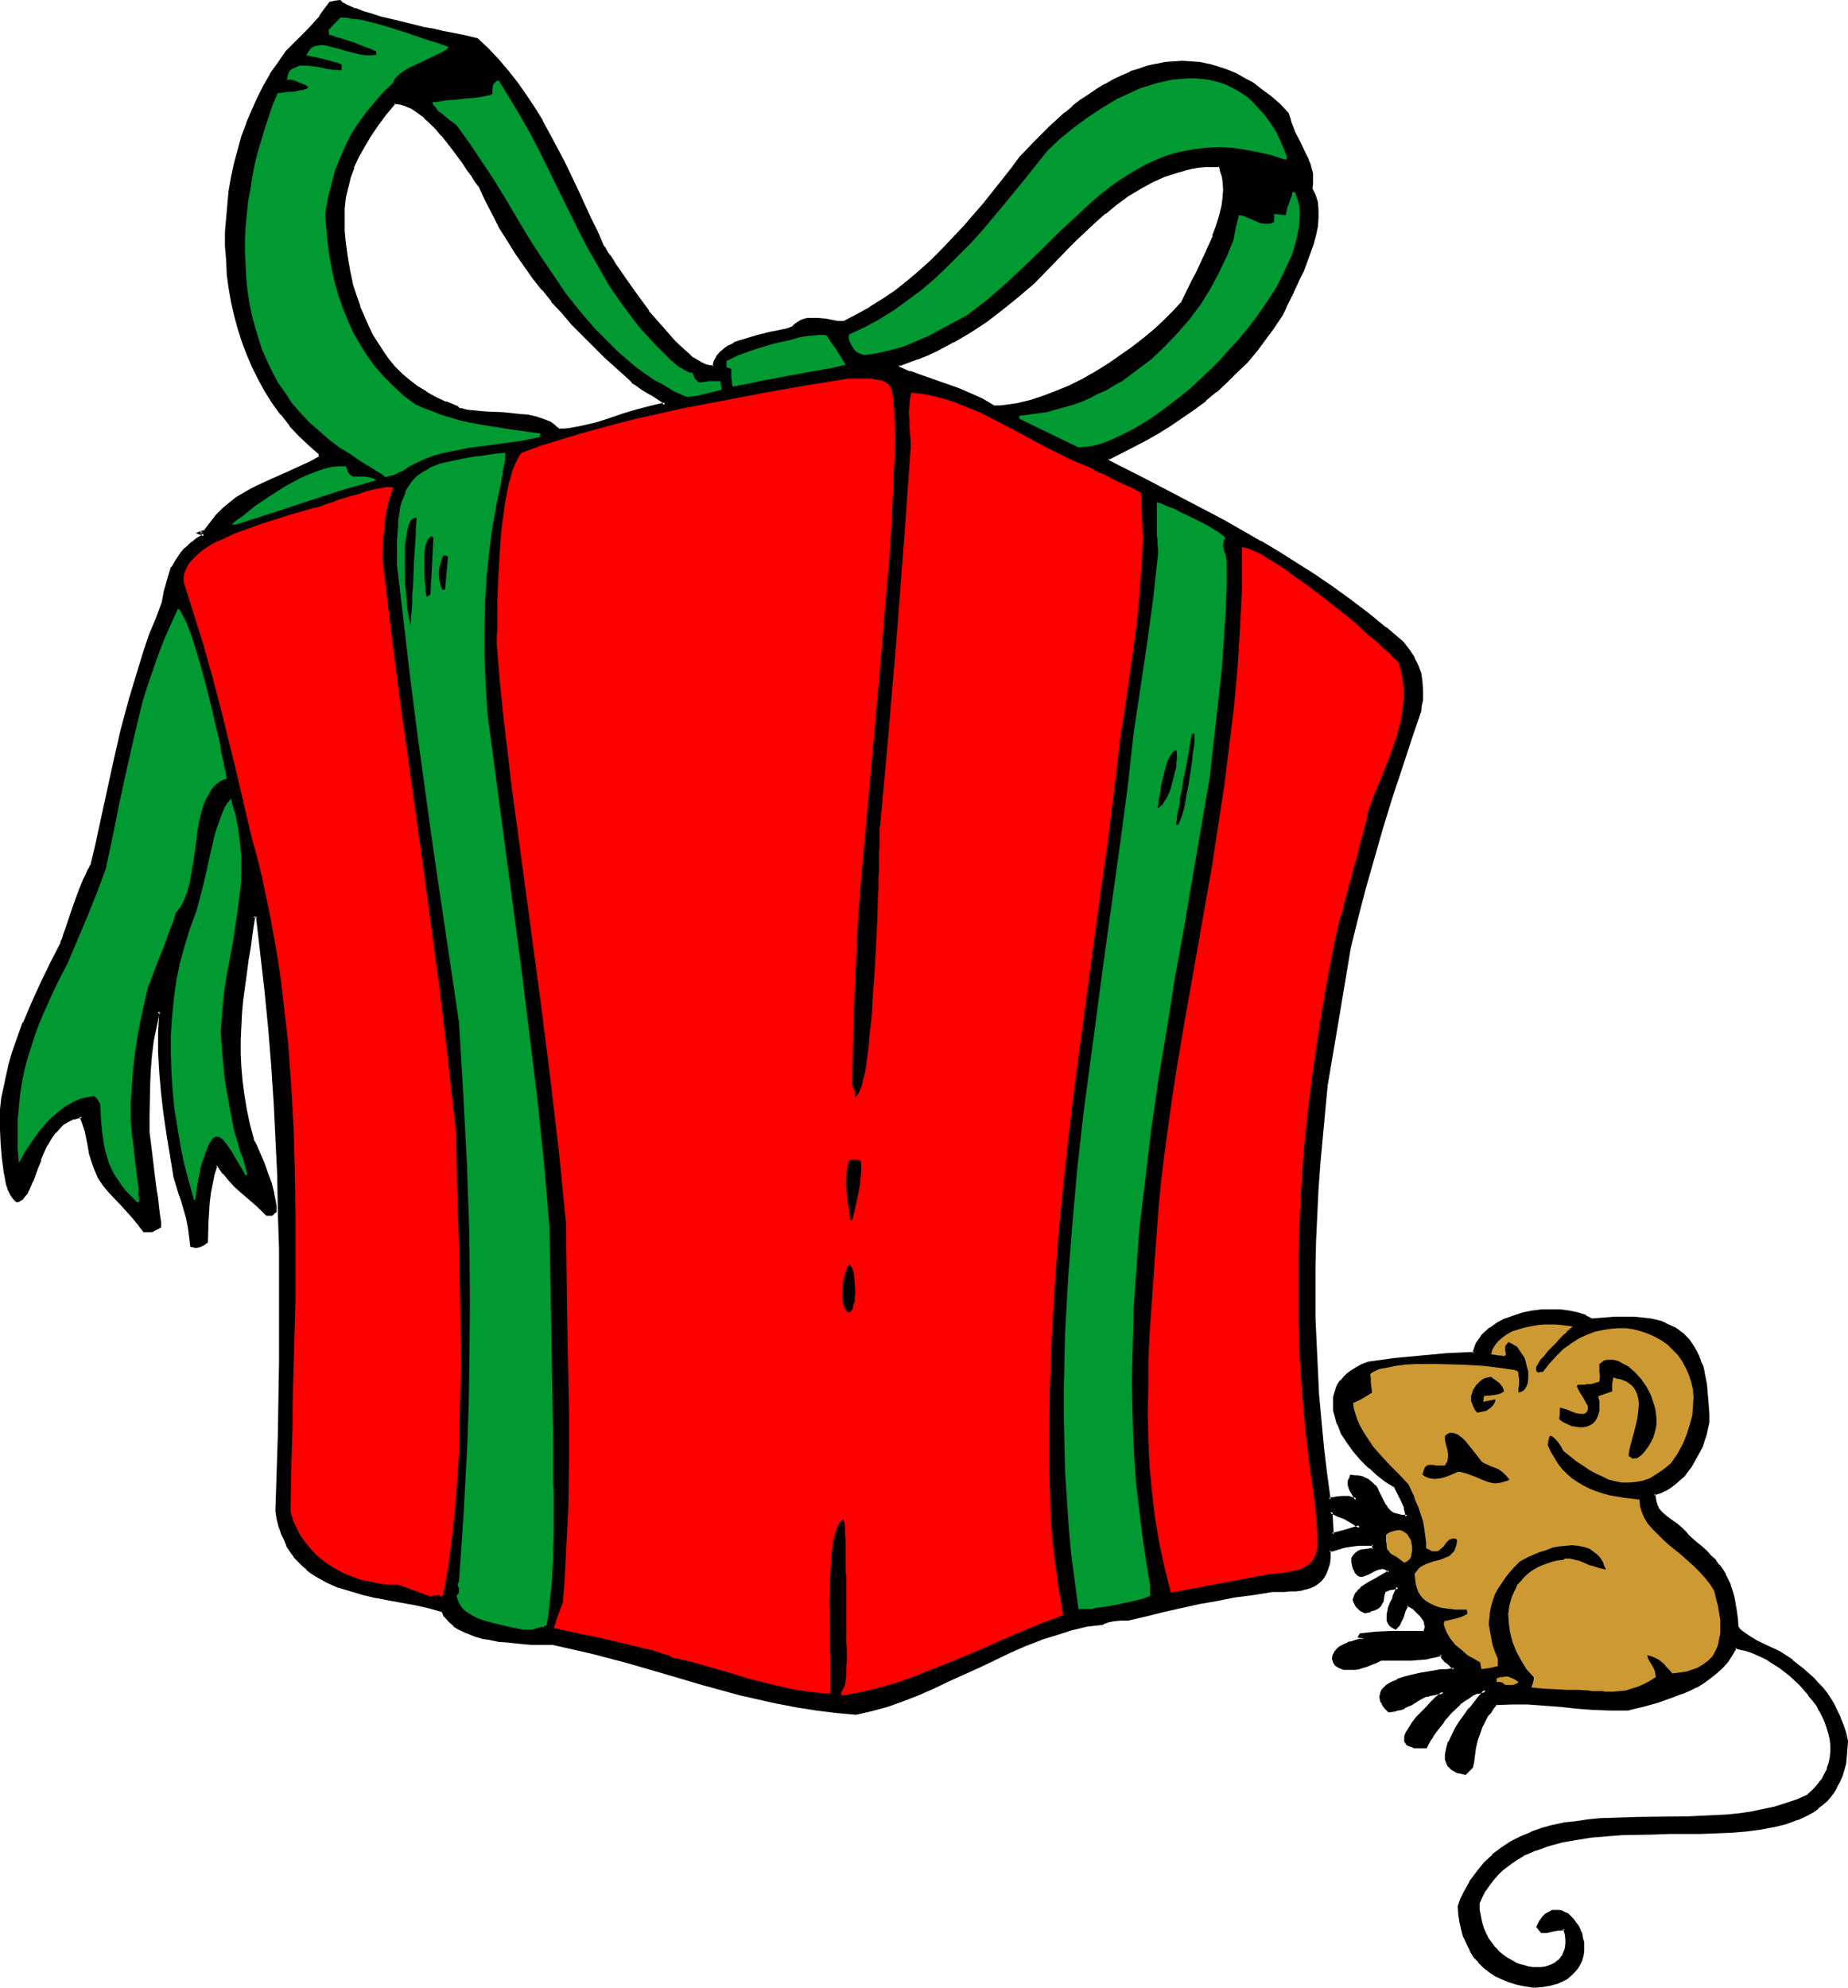 <?xml version="1.0" encoding="UTF-8" standalone="no"?>
<svg
   version="1.0"
   width="129.98mm"
   height="139.788mm"
   id="svg40"
   sodipodi:docname="Mouse with Gift 2.wmf"
   xmlns:inkscape="http://www.inkscape.org/namespaces/inkscape"
   xmlns:sodipodi="http://sodipodi.sourceforge.net/DTD/sodipodi-0.dtd"
   xmlns="http://www.w3.org/2000/svg"
   xmlns:svg="http://www.w3.org/2000/svg">
  <sodipodi:namedview
     id="namedview40"
     pagecolor="#ffffff"
     bordercolor="#000000"
     borderopacity="0.25"
     inkscape:showpageshadow="2"
     inkscape:pageopacity="0.0"
     inkscape:pagecheckerboard="0"
     inkscape:deskcolor="#d1d1d1"
     inkscape:document-units="mm" />
  <defs
     id="defs1">
    <pattern
       id="WMFhbasepattern"
       patternUnits="userSpaceOnUse"
       width="6"
       height="6"
       x="0"
       y="0" />
  </defs>
  <path
     style="fill:#000000;fill-opacity:1;fill-rule:evenodd;stroke:none"
     d="m 354.065,407.802 3.717,-0.969 3.717,-0.969 -0.97,-0.808 -0.97,-0.646 -2.101,-0.969 -1.778,-0.808 -1.939,-0.808 z m 53.813,120.046 -2.424,-0.323 -2.101,-0.323 -2.101,-0.646 -1.939,-0.808 -1.778,-0.969 -1.454,-0.969 -1.454,-1.131 -1.293,-1.293 -1.293,-1.454 -0.97,-1.616 -0.808,-1.616 -0.808,-1.777 -0.485,-1.939 -0.485,-1.939 -0.485,-2.1 -0.162,-2.262 0.808,-1.777 0.646,-1.616 0.97,-1.454 0.808,-1.454 1.778,-2.747 1.939,-2.262 2.262,-2.1 2.262,-1.939 2.586,-1.454 2.424,-1.454 2.747,-1.131 2.909,-0.969 2.909,-0.808 3.07,-0.646 3.07,-0.485 3.07,-0.323 3.232,-0.323 3.394,-0.162 6.626,-0.162 6.787,-0.162 h 6.787 l 6.787,-0.323 3.394,-0.162 3.232,-0.485 3.232,-0.323 3.232,-0.646 3.07,-0.646 3.07,-0.969 2.909,-1.131 2.909,-1.293 1.454,-1.293 1.293,-1.454 1.131,-1.293 0.808,-1.454 0.646,-1.616 0.485,-1.454 0.323,-1.616 0.162,-1.454 v -1.616 l -0.162,-1.616 -0.323,-1.616 -0.485,-1.616 -0.485,-1.454 -0.646,-1.616 -0.97,-1.454 -0.808,-1.454 -0.97,-1.454 -1.131,-1.454 -2.424,-2.747 -2.586,-2.424 -2.909,-2.1 -2.909,-1.939 -1.616,-0.808 -1.454,-0.646 -1.454,-0.646 -1.616,-0.646 -1.454,-0.323 -1.454,-0.323 -0.97,1.939 -1.131,1.777 -1.454,1.616 -1.454,1.454 -1.616,1.293 -1.778,1.131 -1.939,1.131 -1.939,0.969 -1.939,0.969 -2.262,0.646 -4.04,1.454 -4.04,1.131 -1.939,0.485 -1.939,0.646 h -4.525 l -4.525,-0.323 -4.363,-0.323 -4.525,-0.485 -4.363,-0.323 -4.363,-0.323 h -4.202 l -4.363,0.162 -0.808,1.131 -0.808,1.131 -0.646,0.969 -0.646,0.969 -0.97,1.939 -0.646,1.777 -0.646,1.939 -0.323,2.1 -0.485,2.262 -0.162,1.293 -0.162,1.454 -0.97,0.808 -0.646,0.808 -1.131,-0.162 -0.97,-0.323 -0.808,-0.323 -0.646,-0.485 -0.485,-0.485 -0.485,-0.485 -0.323,-0.646 -0.162,-0.646 v -0.646 -0.808 l 0.323,-1.616 0.485,-1.616 0.808,-1.777 0.97,-1.777 1.131,-1.777 1.293,-1.777 1.293,-1.616 1.131,-1.616 1.131,-1.293 0.97,-1.131 0.808,-0.969 -1.131,0.162 -1.131,0.323 -1.293,0.485 -1.131,0.646 -1.131,0.969 -1.131,0.808 -2.424,2.262 -2.101,2.424 -1.778,2.424 -0.808,1.293 -0.808,0.969 -0.485,1.131 -0.485,0.969 h -1.293 -0.97 -0.808 l -0.808,-0.162 -0.485,-0.162 -0.485,-0.323 -0.323,-0.485 -0.162,-0.323 v -1.131 l 0.162,-0.485 0.323,-0.646 0.646,-1.293 0.97,-1.131 0.97,-1.454 1.293,-1.293 1.293,-1.293 1.131,-1.293 1.131,-1.131 0.97,-0.808 0.646,-0.646 0.323,-0.162 0.162,-0.162 -1.454,0.162 -1.131,0.162 -1.131,0.162 -0.97,0.323 -1.616,0.646 -1.454,0.808 -1.293,0.808 -1.454,0.808 -0.808,0.323 -0.97,0.323 -1.131,0.162 -1.131,0.162 -0.808,-0.808 -0.646,-0.808 -0.323,-0.646 -0.323,-0.646 v -0.808 -0.485 l 0.162,-0.646 0.323,-0.485 0.485,-0.485 0.485,-0.485 0.646,-0.485 0.646,-0.485 1.616,-0.646 1.778,-0.646 1.939,-0.646 2.101,-0.323 1.939,-0.323 1.939,-0.323 1.778,-0.323 1.454,-0.162 1.293,-0.162 h 0.485 0.323 v -0.162 l 0.162,-0.162 -1.131,-0.969 -1.131,-0.969 -0.808,-0.969 -0.323,-0.485 -0.162,-0.485 -1.939,0.646 -2.101,0.323 -2.101,0.162 -1.939,0.162 h -8.08 l -1.293,0.646 -1.293,0.485 -1.131,0.485 -0.97,0.485 -1.131,0.162 -0.97,0.162 -0.808,0.162 H 357.782 l -0.646,-0.162 -1.131,-0.323 -0.808,-0.646 -0.485,-0.646 -0.162,-0.808 0.162,-0.808 0.323,-0.808 0.808,-0.969 0.485,-0.323 0.646,-0.485 0.808,-0.323 0.646,-0.323 0.97,-0.323 0.97,-0.162 0.97,-0.323 1.293,-0.162 v -0.162 l 0.162,-0.323 -0.162,-0.162 -0.162,-0.162 -0.485,-0.162 h -0.485 l 0.323,-0.485 4.202,-0.323 4.04,-0.162 4.04,-0.162 h 2.262 l 2.262,0.162 0.323,-0.485 0.162,-0.646 v -0.485 -0.646 l -0.162,-0.485 -0.323,-0.646 -0.808,-1.293 -0.97,-0.969 -1.131,-0.969 -0.485,-0.323 -0.485,-0.323 -0.485,-0.162 h -0.323 l -0.646,1.616 -0.646,1.616 -0.646,1.616 -0.485,0.646 -0.646,0.646 -0.646,-0.323 -0.485,-0.485 -0.323,-0.485 -0.323,-0.646 v -0.808 -0.808 l 0.323,-1.616 0.646,-1.616 0.323,-0.808 0.323,-0.808 0.485,-1.454 0.323,-0.485 0.162,-0.485 -1.293,0.162 -0.97,0.162 -0.808,0.323 -0.485,0.323 -0.323,0.323 -0.162,0.485 -0.162,0.969 -0.162,0.969 -0.162,0.485 -0.323,0.485 -0.646,0.485 -0.808,0.485 -1.131,0.485 -1.454,0.485 -0.646,-0.485 -0.646,-0.323 -0.323,-0.485 -0.485,-0.485 -0.485,-0.808 -0.162,-0.646 0.162,-0.808 0.485,-0.808 0.485,-0.646 0.808,-0.646 0.97,-0.646 0.97,-0.646 2.101,-1.293 1.778,-0.969 0.97,-0.485 0.646,-0.485 -0.646,-0.808 -0.646,-0.323 -0.646,-0.162 -0.808,0.162 -0.646,0.323 -0.808,0.162 -1.616,0.969 -0.646,0.323 -0.646,0.162 h -0.646 l -0.485,-0.162 -0.646,-0.485 -0.162,-0.485 -0.162,-0.323 -0.162,-0.485 -0.162,-0.646 -0.162,-0.808 v -0.969 l 0.485,-0.646 0.485,-0.646 0.485,-0.323 0.808,-0.323 1.454,-0.323 h 0.808 l 0.808,-0.162 v -1.293 l -1.131,-0.162 h -1.939 l -0.808,0.162 h -1.454 l -1.131,0.162 -1.131,0.323 -1.131,0.323 -1.293,0.323 -0.808,0.162 -0.808,0.162 -0.162,1.939 -0.162,1.454 -0.323,1.454 -0.485,1.293 -0.646,0.969 -0.646,0.808 -0.97,0.808 -0.808,0.485 -1.131,0.485 -1.131,0.323 -1.293,0.323 -1.293,0.162 -1.454,0.162 h -1.454 -3.394 l -5.01,0.808 -4.848,0.808 -4.848,0.808 -4.686,0.969 -9.373,1.939 -4.686,1.131 -4.848,1.293 h -1.778 -1.939 l -1.616,0.323 -0.808,0.323 -0.646,0.323 -4.202,0.485 -4.04,0.969 -4.04,1.293 -4.202,1.454 -4.04,1.616 -4.04,1.777 -8.08,3.716 -8.242,3.878 -4.04,1.939 -4.04,1.777 -4.202,1.616 -4.04,1.293 -4.04,1.131 -4.202,0.969 -5.333,-0.485 -5.171,-0.485 -5.01,-0.969 -5.171,-0.808 -5.01,-1.293 -5.01,-1.131 -10.019,-2.747 -9.858,-2.908 -10.019,-2.747 -10.019,-2.747 -4.848,-1.131 -5.01,-1.131 h -3.555 -2.101 l -2.101,-0.162 -4.363,-0.323 -2.262,-0.323 -2.262,-0.323 -2.262,-0.485 -1.939,-0.646 -2.101,-0.646 -1.616,-0.969 -1.616,-0.969 -1.293,-1.131 -1.131,-1.293 -0.485,-0.646 -0.323,-0.808 -3.555,-0.969 -3.394,-0.646 -7.11,-1.454 -3.555,-0.646 -3.394,-0.808 -3.394,-0.808 -3.07,-1.131 -3.07,-1.293 -2.747,-1.454 -1.293,-0.969 -1.293,-0.808 -1.131,-1.131 -1.293,-1.131 -0.97,-1.131 -0.97,-1.454 -0.808,-1.454 -0.808,-1.616 -0.646,-1.616 -0.646,-1.939 -0.485,-1.939 -0.485,-2.1 0.646,-19.873 0.485,-19.873 v -19.873 l -0.162,-9.856 -0.162,-9.856 -0.162,-9.856 -0.485,-9.856 -0.485,-9.856 -0.808,-9.856 -0.646,-9.856 -0.97,-9.694 -1.131,-9.856 -1.293,-9.856 h -0.97 l -0.485,3.878 -0.646,3.878 -0.646,3.878 -0.485,3.555 -0.97,7.109 -0.323,3.555 -0.162,3.555 -0.162,3.555 v 3.555 l 0.162,3.555 0.323,3.716 0.485,3.716 0.646,3.878 0.808,4.039 1.131,4.039 0.323,0.969 0.485,0.808 0.97,2.262 0.97,2.424 0.97,2.585 0.97,2.585 0.646,2.585 0.646,2.585 v 1.131 l 0.162,1.131 -0.485,0.162 -0.162,0.323 -0.485,0.162 -0.323,0.162 H 71.104 l -1.778,-1.777 -1.939,-1.616 -3.232,-2.908 -1.616,-1.454 -1.454,-1.616 -1.454,-1.777 -1.454,-1.939 -0.808,-0.162 -0.808,2.424 -0.485,2.424 -0.485,2.585 -0.162,2.424 -0.485,5.332 v 5.17 l -0.97,0.646 -0.97,0.485 -0.97,0.162 -1.131,-0.162 -0.162,-2.585 -0.485,-2.424 -0.485,-2.262 -1.293,-4.686 -0.646,-2.262 -1.454,-4.362 -1.616,-10.987 -0.808,-5.493 -0.646,-5.493 -0.646,-5.332 -0.162,-5.493 v -5.332 l 0.323,-5.332 -0.808,-0.323 -0.808,3.878 -0.646,4.039 -0.646,3.878 -0.323,4.039 -0.162,3.878 -0.162,8.24 v 4.201 l 0.485,3.878 0.97,8.078 0.485,3.878 0.323,1.616 0.162,1.777 0.162,1.454 0.162,1.293 0.162,1.131 0.162,0.808 v 0.808 0.323 l -0.646,0.485 -0.485,0.162 -0.97,0.485 -0.808,0.162 h -1.131 l -1.454,-1.939 -1.454,-1.939 -3.07,-3.393 -3.232,-3.393 -1.454,-1.777 -1.293,-1.777 -0.808,-2.262 -0.808,-2.262 -0.646,-2.1 -0.485,-2.1 -0.808,-3.878 -0.485,-1.939 -0.646,-1.777 -1.131,0.162 -0.97,0.323 -0.97,0.485 -0.97,0.485 -0.808,0.485 -0.808,0.646 -1.454,1.616 -1.293,1.616 -0.97,1.777 -0.97,2.1 -0.808,1.939 -0.808,1.939 -0.646,1.939 -0.646,1.777 -0.646,1.616 -0.808,1.293 -0.808,1.131 -0.323,0.485 -0.485,0.323 -0.323,0.162 -0.646,0.162 -0.646,-0.646 -0.646,-1.131 -0.485,-1.131 -0.485,-1.454 -0.485,-1.616 -0.323,-1.777 -0.323,-3.555 -0.323,-3.878 -0.162,-3.555 -0.162,-1.616 v -3.716 l 0.485,-3.07 0.485,-3.07 0.646,-2.908 0.808,-2.908 0.808,-2.908 0.97,-2.747 1.939,-5.493 2.262,-5.332 2.424,-5.332 2.747,-5.332 2.586,-5.332 0.485,-0.969 0.323,-1.293 0.485,-1.131 0.485,-1.454 0.97,-2.908 1.131,-3.231 1.131,-3.07 0.97,-2.747 0.646,-1.293 0.485,-0.969 0.485,-0.969 0.485,-0.808 0.97,-4.686 1.131,-4.524 1.939,-8.886 1.778,-8.725 2.101,-8.563 2.262,-8.563 2.424,-8.402 1.454,-4.201 1.454,-4.362 1.616,-4.201 1.778,-4.362 0.485,-2.747 0.485,-2.262 0.646,-2.262 0.808,-2.1 1.131,-1.939 1.293,-1.777 0.808,-0.969 0.97,-0.808 0.97,-0.969 1.131,-0.969 0.485,-0.162 0.323,-0.323 0.646,-0.162 0.323,-0.323 0.323,-0.485 -0.646,-0.162 -0.485,-0.162 0.646,-0.323 h 0.646 l 1.616,-2.262 1.616,-1.939 1.778,-1.777 1.778,-1.454 1.778,-1.293 1.778,-1.293 1.939,-0.969 1.939,-1.131 3.878,-1.777 4.04,-1.777 4.363,-1.939 2.101,-0.969 2.101,-1.293 v -0.969 l -2.747,-2.424 -2.747,-2.585 -2.424,-2.585 -2.262,-2.908 -2.101,-2.908 -2.101,-3.07 -1.778,-3.231 -1.616,-3.231 -1.454,-3.393 -1.293,-3.393 -0.97,-3.555 -0.97,-3.393 -0.808,-3.716 -0.646,-3.555 -0.485,-3.716 -0.323,-3.716 -0.162,-3.716 v -3.716 l 0.162,-3.716 0.323,-3.555 0.485,-3.716 0.646,-3.716 0.808,-3.555 0.97,-3.555 0.97,-3.555 1.293,-3.393 1.293,-3.393 1.454,-3.393 1.778,-3.231 1.778,-3.07 1.939,-3.07 2.101,-2.908 3.07,-3.07 3.07,-3.07 2.747,-3.231 1.454,-1.939 1.131,-1.777 1.293,-0.162 1.293,-0.162 0.323,0.323 0.646,0.323 0.485,0.323 0.808,0.485 1.778,0.646 1.939,0.808 2.262,0.646 2.586,0.646 2.586,0.808 2.909,0.646 5.656,1.293 2.747,0.646 2.747,0.646 2.747,0.485 2.262,0.485 2.262,0.485 1.778,0.323 2.909,2.747 2.586,2.908 2.586,2.908 2.424,3.231 2.262,3.231 2.101,3.393 2.101,3.393 2.101,3.555 3.717,7.271 3.717,7.432 3.232,7.432 1.778,3.716 1.616,3.555 0.323,0.323 0.323,0.485 0.323,0.646 0.485,0.808 0.485,0.808 0.646,0.969 0.808,0.969 0.808,1.293 1.616,2.424 1.939,2.908 2.101,2.908 2.262,2.908 2.424,2.908 2.424,2.747 2.262,2.585 2.424,2.262 1.131,0.969 1.131,0.969 0.97,0.808 1.131,0.646 0.97,0.323 0.97,0.323 0.97,0.323 h 0.808 l 0.485,-1.454 0.646,-1.131 0.808,-1.131 0.97,-0.808 1.293,-0.969 1.293,-0.646 1.454,-0.646 1.616,-0.485 3.232,-0.808 3.232,-0.808 3.07,-0.646 1.616,-0.485 1.293,-0.323 0.808,-0.808 0.97,-0.485 0.808,-0.485 0.808,-0.323 0.808,-0.162 0.808,-0.162 1.778,0.162 1.616,0.162 1.778,0.323 1.778,0.162 h 1.778 l 3.555,-1.616 3.394,-1.939 3.394,-2.262 3.394,-2.262 3.07,-2.424 3.232,-2.747 3.07,-2.747 2.909,-2.908 2.909,-3.07 2.909,-3.07 5.333,-6.14 5.01,-6.301 2.424,-3.231 2.424,-3.07 3.717,-4.039 4.04,-3.878 4.04,-3.716 2.101,-1.616 2.101,-1.777 2.262,-1.454 2.101,-1.293 2.101,-1.454 2.262,-1.131 2.101,-1.131 2.262,-0.969 2.262,-0.808 2.262,-0.646 2.262,-0.646 2.262,-0.323 2.424,-0.323 h 2.262 2.424 l 2.262,0.323 2.262,0.485 2.424,0.485 2.262,0.969 2.424,0.808 2.262,1.293 2.262,1.454 2.424,1.616 2.262,1.777 2.424,2.1 2.262,2.262 0.323,1.454 0.485,1.293 0.97,2.424 1.131,2.424 1.293,2.424 0.97,2.262 0.485,1.293 0.323,1.131 0.323,1.293 v 1.293 1.293 l -0.162,1.454 0.97,1.616 0.162,0.969 0.323,0.969 0.162,1.939 v 2.1 l -0.162,2.262 -0.485,2.262 -0.646,2.424 -0.808,2.424 -1.778,4.686 -0.97,2.262 -0.97,2.1 -0.97,2.1 -0.97,1.939 -0.485,0.969 -0.323,0.808 -0.808,1.454 -2.262,3.393 -2.262,3.231 -2.424,3.07 -2.424,2.908 -2.747,2.585 -2.586,2.585 -2.747,2.585 -2.909,2.262 -2.909,2.262 -3.07,2.1 -3.232,2.1 -3.07,1.939 -3.232,1.939 -3.394,1.939 -6.949,3.393 0.162,0.808 10.181,5.332 10.181,5.17 10.019,5.332 10.019,5.655 4.848,2.908 5.01,3.07 4.686,3.231 4.848,3.07 4.686,3.393 4.686,3.555 4.525,3.716 4.525,3.716 1.616,2.1 1.131,2.1 1.131,1.939 0.646,2.1 0.323,2.1 0.162,2.424 v 2.585 l -0.162,1.293 -0.323,1.454 -2.586,7.755 -2.586,7.755 -2.424,7.755 -2.586,7.917 -2.262,7.917 -2.262,8.078 -2.101,7.917 -1.939,8.078 -3.07,18.257 -3.07,18.257 -0.646,6.947 -0.646,6.786 -0.646,6.947 -0.485,6.786 -0.323,6.947 -0.323,6.786 -0.162,6.947 v 6.786 l 0.162,6.786 0.162,6.947 0.323,6.786 0.485,6.947 0.485,6.786 0.808,6.947 0.808,6.947 0.97,6.947 0.97,-0.323 h 0.97 l 1.454,-0.323 h 0.808 l 0.808,0.162 0.97,0.162 1.131,0.323 -0.485,-0.969 -0.485,-0.969 -0.323,-0.646 -0.323,-0.808 -0.162,-0.646 v -0.646 l 0.162,-0.646 0.323,-0.808 h 0.97 l 0.808,0.162 1.293,0.323 1.293,0.485 0.808,0.808 0.808,0.808 0.646,0.969 1.131,1.939 0.808,1.939 0.646,0.969 0.808,0.808 0.808,0.646 1.131,0.485 1.293,0.323 h 1.616 l -0.162,-1.293 -0.323,-1.131 -0.808,-2.1 -0.97,-1.939 -0.97,-1.777 -2.262,-1.454 -2.262,-1.616 -2.262,-1.939 -2.101,-2.1 -1.939,-2.262 -1.616,-2.262 -1.454,-2.424 -1.131,-2.424 -0.808,-2.424 -0.162,-1.131 -0.162,-1.131 v -1.293 l 0.162,-0.969 0.162,-1.131 0.485,-1.131 0.485,-0.969 0.646,-0.969 0.808,-0.969 0.97,-0.969 1.131,-0.808 1.293,-0.808 1.454,-0.646 1.616,-0.646 6.787,-0.969 6.949,-0.808 6.949,-0.485 7.272,-0.323 0.162,-0.969 0.323,-0.969 0.485,-0.808 1.131,-1.777 0.646,-0.646 1.616,-1.454 1.939,-1.293 2.101,-0.969 2.262,-0.808 2.424,-0.808 2.424,-0.485 2.424,-0.323 2.586,-0.162 2.424,0.162 2.424,0.323 2.101,0.485 2.101,0.646 1.939,0.969 1.939,-0.162 1.939,-0.162 1.939,-0.162 h 1.778 1.778 1.616 l 1.454,0.162 1.616,0.162 1.454,0.162 1.293,0.323 1.293,0.323 1.131,0.485 1.293,0.485 0.97,0.646 1.131,0.646 0.97,0.646 0.808,0.808 0.808,0.808 0.808,0.969 0.646,1.131 0.646,1.131 0.485,1.293 0.646,1.131 0.485,1.454 0.323,1.454 0.323,1.616 0.323,1.777 0.323,1.777 v 1.777 l 0.323,4.201 v 2.262 l -0.646,2.908 -0.97,2.908 -0.646,1.454 -0.646,1.454 -0.808,1.454 -0.808,1.293 -0.97,1.293 -0.97,1.293 -1.131,0.969 -1.293,1.131 -1.131,0.808 -1.454,0.808 -1.293,0.646 -1.616,0.485 0.162,1.293 0.162,0.969 0.323,0.808 0.323,0.969 1.131,1.131 1.131,1.131 1.454,1.131 1.454,0.969 1.616,1.293 0.646,0.808 0.808,0.969 1.616,1.454 1.616,1.293 1.454,1.293 1.131,1.293 1.293,1.131 0.808,1.131 0.97,1.293 0.808,1.293 0.646,1.293 0.485,1.293 0.485,1.616 0.485,1.454 0.323,1.777 0.323,2.1 0.323,2.1 0.323,2.424 0.323,0.485 0.485,0.485 1.293,0.969 1.454,0.969 1.616,0.808 3.394,1.616 1.454,0.646 1.131,0.646 3.232,2.262 2.909,2.262 2.747,2.424 1.131,1.293 1.293,1.293 0.97,1.454 1.131,1.454 0.97,1.616 0.808,1.616 0.646,1.777 0.808,1.777 0.646,2.1 0.485,2.1 v 2.1 l -0.323,1.939 -0.162,1.939 -0.485,1.616 -0.485,1.616 -0.646,1.454 -0.646,1.454 -0.808,1.293 -0.808,1.131 -0.97,1.131 -1.131,0.969 -1.131,0.969 -1.293,0.969 -1.293,0.646 -1.293,0.808 -1.454,0.646 -3.07,0.969 -3.394,0.808 -3.555,0.646 -3.717,0.485 -3.717,0.323 -4.04,0.162 -4.202,0.162 -4.04,0.162 h -4.202 -4.363 l -8.403,0.323 -4.202,0.162 -4.04,0.485 -3.878,0.485 -3.878,0.646 -3.555,0.969 -3.555,1.293 -1.616,0.646 -1.616,0.808 -1.454,0.969 -1.454,0.808 -1.454,1.131 -1.293,1.131 -1.293,1.131 -1.131,1.293 -1.131,1.454 -0.97,1.454 -0.97,1.616 -0.808,1.777 0.162,1.939 0.162,1.777 0.485,1.616 0.485,1.616 0.646,1.454 0.646,1.293 0.808,1.293 0.97,1.131 0.97,1.131 0.97,0.808 1.131,0.808 1.293,0.808 1.131,0.646 1.131,0.323 1.293,0.485 1.131,0.323 1.131,0.162 h 1.293 1.131 l 0.97,-0.162 1.131,-0.323 0.97,-0.485 0.808,-0.323 0.808,-0.646 0.646,-0.808 0.485,-0.808 0.485,-0.808 0.323,-1.131 0.162,-1.131 v -1.293 l -0.323,-1.293 -0.323,-1.616 -0.97,0.162 h -0.808 l -1.616,0.323 -1.454,0.323 -1.293,0.162 -0.97,-1.454 0.646,-1.131 0.808,-1.131 0.808,-0.646 0.808,-0.485 0.808,-0.485 0.808,-0.162 h 0.808 l 0.808,0.323 0.808,0.323 0.808,0.485 0.646,0.646 0.646,0.646 0.646,0.808 0.646,0.969 0.323,0.969 0.485,0.969 0.323,1.131 0.162,1.131 v 1.131 1.131 l -0.162,1.131 -0.323,0.969 -0.485,1.131 -0.485,1.131 -0.808,0.808 -0.97,0.969 -1.131,0.808 -1.293,0.808 -1.454,0.485 -1.616,0.485 -1.939,0.323 z M 148.51,114.391 h 1.454 l 1.616,-0.162 1.616,-0.323 1.778,-0.323 3.555,-0.969 3.555,-0.969 3.717,-1.293 3.717,-1.131 3.717,-0.969 3.717,-0.808 -0.323,-0.323 -0.323,-0.485 -0.485,-0.323 -0.646,-0.485 -1.293,-0.808 -1.616,-0.969 -1.454,-0.969 -1.454,-0.808 -1.131,-0.969 -0.485,-0.323 -0.323,-0.485 -3.232,-2.908 -3.232,-2.908 -2.909,-2.908 -2.909,-2.908 -2.909,-2.908 -2.586,-3.07 -2.747,-2.908 -2.424,-3.07 -2.586,-3.231 -2.262,-3.231 -2.262,-3.231 -2.101,-3.393 -2.101,-3.393 -1.939,-3.555 -1.939,-3.716 -1.778,-3.878 -0.808,-1.293 -1.131,-1.454 -1.131,-1.616 -1.131,-1.777 -2.747,-3.716 -2.909,-3.555 -1.454,-1.777 -1.616,-1.616 -1.616,-1.454 -1.616,-1.293 -1.616,-1.131 -1.778,-0.808 -1.616,-0.485 -1.616,-0.162 -2.424,3.231 -2.262,2.908 -1.939,2.908 -1.616,2.908 -1.454,2.585 -1.293,2.747 -0.97,2.585 -0.646,2.747 -0.485,2.747 -0.323,2.747 -0.162,3.07 0.162,3.07 0.162,3.231 0.485,3.555 0.646,3.716 0.808,4.039 0.97,2.747 0.97,2.747 1.131,2.747 0.97,2.424 1.293,2.424 1.293,2.424 1.454,2.1 1.616,2.262 1.616,1.939 1.939,1.939 1.939,1.616 2.101,1.777 2.424,1.454 2.586,1.293 2.747,1.293 2.909,1.131 0.323,0.323 0.323,0.162 0.323,0.162 0.646,0.162 1.293,0.323 1.454,0.162 1.778,0.162 2.101,0.162 4.202,0.162 4.363,0.485 2.262,0.162 1.939,0.485 1.939,0.485 1.616,0.808 1.454,0.808 0.646,0.646 z m 115.705,-6.14 h 1.616 l 1.616,-0.162 3.232,-0.485 3.394,-0.808 3.394,-1.131 3.394,-1.293 3.555,-1.616 3.555,-1.777 3.394,-1.939 3.394,-2.1 3.232,-2.1 3.232,-2.424 3.07,-2.262 2.747,-2.424 2.586,-2.262 2.424,-2.424 2.101,-2.262 0.97,-1.777 0.97,-1.939 0.97,-2.1 1.131,-2.262 2.424,-4.847 2.101,-5.009 0.97,-2.585 0.646,-2.585 0.646,-2.585 0.485,-2.424 0.162,-2.262 -0.162,-2.424 -0.162,-0.969 -0.323,-1.131 -0.323,-0.969 -0.485,-0.969 h -1.939 -1.939 l -1.778,0.323 -1.939,0.323 -1.778,0.323 -1.778,0.485 -3.555,1.131 -3.232,1.616 -3.394,1.616 -3.07,2.1 -3.07,2.262 -3.07,2.262 -2.909,2.585 -2.747,2.585 -2.909,2.747 -5.171,5.493 -5.171,5.17 -4.363,3.716 -4.202,3.393 -4.04,3.07 -4.363,2.908 -4.363,2.585 -4.525,2.424 -2.424,0.969 -2.424,1.131 -2.747,0.969 -2.586,0.808 v 0.485 l 0.162,0.485 2.909,1.131 3.07,1.131 3.232,1.131 3.232,1.131 3.232,1.131 3.394,1.293 3.232,1.616 z"
     id="path1" />
  <path
     style="fill:#000000;fill-opacity:1;fill-rule:evenodd;stroke:none"
     d="m 353.742,408.286 4.202,-0.969 4.686,-1.293 -1.939,-1.293 -0.97,-0.646 v 0 l -1.939,-0.969 -1.939,-0.808 -2.586,-1.131 0.485,7.109 0.808,-0.485 -0.323,-5.978 -0.646,0.323 1.939,0.969 1.778,0.646 1.939,1.131 v 0 l 0.97,0.646 1.131,0.646 v -0.808 l -3.555,1.131 -3.717,0.969 0.485,0.323 z"
     id="path2" />
  <path
     style="fill:#000000;fill-opacity:1;fill-rule:evenodd;stroke:none"
     d="m 407.716,527.363 h 0.162 l -2.262,-0.162 -2.262,-0.485 v 0 l -1.939,-0.646 v 0 l -1.939,-0.646 -1.616,-0.969 v 0 l -1.616,-0.969 v 0 l -1.454,-1.131 h 0.162 l -1.293,-1.293 v 0 l -1.293,-1.454 h 0.162 l -1.131,-1.616 v 0.162 l -0.808,-1.616 -0.646,-1.777 v 0 l -0.646,-1.939 v 0.162 l -0.323,-2.1 -0.485,-2.1 -0.162,-2.1 v 0.162 l 0.646,-1.616 0.808,-1.616 0.808,-1.616 0.808,-1.454 v 0 l 1.939,-2.585 h -0.162 l 1.939,-2.424 v 0.162 l 2.262,-2.1 h -0.162 l 2.424,-1.777 2.424,-1.616 v 0 l 2.586,-1.293 2.747,-1.131 h -0.162 l 2.909,-0.969 2.909,-0.808 h -0.162 l 3.07,-0.646 3.07,-0.485 3.232,-0.323 3.232,-0.323 h -0.162 l 10.019,-0.485 h 13.574 l 6.787,-0.323 3.394,-0.323 v 0 l 3.394,-0.323 3.07,-0.485 3.232,-0.485 h 0.162 l 3.07,-0.808 3.07,-0.808 2.909,-1.131 v 0 l 2.909,-1.293 1.616,-1.454 1.293,-1.454 v 0 l 1.131,-1.454 v 0 l 0.808,-1.454 0.646,-1.616 h 0.162 l 0.485,-1.454 v -0.162 l 0.323,-1.454 0.162,-1.616 v -1.777 l -0.162,-1.616 -0.323,-1.454 v 0 l -0.485,-1.616 -0.646,-1.616 v 0 l -0.646,-1.616 -0.808,-1.454 v -0.162 l -0.97,-1.454 -0.97,-1.454 -1.131,-1.454 v 0 l -2.424,-2.747 -2.586,-2.424 h -0.162 l -2.747,-2.262 -2.909,-1.939 h -0.162 l -1.454,-0.646 -1.616,-0.808 -1.454,-0.646 v 0 l -1.616,-0.485 -1.454,-0.485 v 0 l -1.778,-0.162 -1.293,2.1 v 0 l -1.131,1.616 h 0.162 l -1.454,1.616 -1.454,1.454 v 0 l -1.616,1.293 v 0 l -1.778,1.131 -1.939,1.131 h 0.162 l -1.939,0.969 -2.101,0.808 h 0.162 l -2.101,0.808 -4.202,1.293 -4.04,1.131 -1.939,0.646 -1.939,0.485 h 0.162 -4.525 l -4.525,-0.323 v 0 l -4.363,-0.323 -4.363,-0.485 -4.363,-0.323 h -0.162 l -4.363,-0.162 -4.202,-0.162 -4.525,0.323 -0.97,1.293 -0.808,0.969 -0.808,0.969 v 0.162 l -0.485,0.969 -0.97,1.777 v 0.162 l -0.808,1.777 -0.485,1.939 v 0 l -0.485,2.1 -0.485,2.424 -0.162,1.293 -0.162,1.454 0.162,-0.323 -0.97,0.808 -0.646,0.808 0.323,-0.162 -1.131,-0.162 h 0.162 l -0.97,-0.323 v 0.162 l -0.808,-0.485 h 0.162 l -0.646,-0.323 v 0 l -0.485,-0.485 v 0.162 l -0.323,-0.646 v 0.162 l -0.323,-0.646 v 0 l -0.162,-0.646 v 0.162 l -0.162,-0.808 v 0.162 -0.808 0.162 l 0.323,-1.616 v 0 l 0.646,-1.616 v 0 l 0.646,-1.777 1.131,-1.777 v 0 l 1.131,-1.777 1.131,-1.777 1.293,-1.616 h -0.162 l 1.293,-1.454 1.131,-1.454 v 0.162 l 0.97,-1.131 1.616,-1.777 -2.262,0.162 h -0.162 l -1.131,0.323 v 0.162 l -1.293,0.485 v 0 l -1.131,0.646 -1.293,0.808 v 0.162 l -1.131,0.969 v 0 l -2.424,2.1 -2.101,2.424 v 0 l -1.778,2.424 -0.97,1.293 -0.646,1.131 v 0 l -0.646,1.131 -0.485,0.969 0.485,-0.323 -1.293,0.162 h -0.97 v 0 l -0.808,-0.162 v 0 l -0.646,-0.162 -0.485,-0.162 v 0.162 l -0.323,-0.323 v 0 l -0.323,-0.323 h 0.162 l -0.162,-0.323 v 0.162 -1.131 0.162 l 0.162,-0.485 h -0.162 l 0.323,-0.485 0.646,-1.293 v 0 l 0.97,-1.293 1.131,-1.454 -0.162,0.162 1.293,-1.454 1.293,-1.131 1.131,-1.293 1.131,-1.131 0.97,-0.808 0.646,-0.646 1.293,-1.293 -2.586,0.323 -1.293,0.162 -0.97,0.162 h -0.162 l -0.97,0.323 v 0.162 l -1.616,0.646 -1.454,0.808 v 0 l -1.293,0.808 v 0 l -1.454,0.808 v -0.162 l -0.808,0.323 v 0 l -0.97,0.323 -1.131,0.162 h 0.162 l 1.293,0.646 0.97,-0.162 v 0 l 0.808,-0.323 v -0.162 l 1.454,-0.646 h 0.162 l 1.293,-0.808 v 0 l 1.293,-0.808 1.616,-0.808 v 0.162 l 0.97,-0.323 h -0.162 l 1.131,-0.162 1.293,-0.323 h 1.293 l -0.323,-0.808 -0.485,0.323 -0.646,0.646 -0.97,0.808 -1.131,1.131 -1.131,1.293 -1.293,1.293 -1.293,1.293 v 0 l -1.131,1.454 -0.808,1.293 v 0 l -0.808,1.293 -0.323,0.646 -0.162,0.646 v 1.293 l 0.323,0.485 0.323,0.485 0.646,0.323 0.646,0.162 0.646,0.323 h 0.808 0.162 0.97 1.454 l 0.646,-1.293 0.646,-1.131 v 0.162 l 0.646,-1.131 0.808,-1.131 1.939,-2.424 h -0.162 l 2.101,-2.424 2.424,-2.262 h -0.162 l 1.131,-0.808 v 0 l 1.293,-0.808 1.131,-0.808 v 0 l 1.131,-0.485 v 0.162 l 1.131,-0.323 h -0.162 l 1.131,-0.162 -0.323,-0.808 -0.808,0.969 -0.97,1.131 v 0 l -1.131,1.454 -1.131,1.454 h -0.162 l -1.131,1.616 -1.293,1.777 -1.131,1.777 v 0 l -0.97,1.939 -0.808,1.777 h -0.162 l -0.485,1.777 v 0 l -0.323,1.616 v 0.808 0 0.646 l 0.323,0.808 v 0 l 0.323,0.808 0.485,0.485 0.646,0.646 0.646,0.323 v 0 l 0.808,0.485 0.97,0.162 v 0 l 1.293,0.323 0.97,-0.969 0.97,-0.969 0.323,-1.454 0.162,-1.293 0.323,-2.424 0.485,-2.1 v 0 l 0.646,-1.777 0.646,-1.939 v 0.162 l 0.97,-1.939 0.485,-0.969 v 0 l 0.808,-0.808 0.646,-1.131 0.97,-1.131 -0.485,0.162 4.363,-0.162 h 4.202 l 4.363,0.323 v 0 l 4.363,0.323 4.363,0.485 4.363,0.323 h 0.162 l 4.525,0.162 h 4.525 l 1.939,-0.485 2.101,-0.485 4.04,-1.131 4.04,-1.454 2.101,-0.808 h 0.162 l 1.939,-0.808 1.939,-0.969 h 0.162 l 1.778,-1.131 1.778,-1.293 v 0 l 1.616,-1.293 v 0 l 1.616,-1.454 1.454,-1.616 v 0 l 1.131,-1.777 v 0 l 1.131,-1.939 -0.485,0.162 1.454,0.323 h -0.162 l 1.616,0.323 1.454,0.485 v 0 l 1.454,0.646 1.454,0.646 1.616,0.808 h -0.162 l 3.07,1.939 2.747,2.1 v 0 l 2.586,2.424 2.424,2.747 h -0.162 l 1.131,1.293 1.131,1.454 0.808,1.616 v -0.162 l 0.808,1.616 0.646,1.454 v 0 l 0.485,1.454 0.485,1.616 v 0 l 0.323,1.454 0.162,1.616 v 0 1.616 -0.162 l -0.162,1.616 -0.323,1.616 v -0.162 l -0.485,1.454 h 0.162 l -0.808,1.454 -0.808,1.616 v -0.162 l -1.131,1.454 0.162,-0.162 -1.293,1.454 -1.454,1.293 h 0.162 l -2.909,1.293 v 0 l -2.909,0.969 -3.07,0.969 -3.07,0.646 v 0 l -3.07,0.646 -3.232,0.485 -3.394,0.323 h 0.162 l -3.394,0.162 -6.787,0.323 -13.574,0.162 -10.019,0.323 v 0 l -3.232,0.323 -3.232,0.485 -3.07,0.323 -2.909,0.646 h -0.162 l -2.909,0.808 -2.747,0.969 -0.162,0.162 -2.747,1.131 -2.586,1.293 v 0 l -2.424,1.616 -2.424,1.777 v 0.162 l -2.262,2.1 v 0 l -1.939,2.424 v 0 l -1.939,2.585 v 0.162 l -0.808,1.454 -0.808,1.454 -0.808,1.616 -0.646,1.939 0.162,2.262 0.323,2.1 0.485,2.1 v 0 l 0.485,1.777 0.162,0.162 0.808,1.777 0.808,1.616 v 0.162 l 0.97,1.616 v 0 l 1.293,1.293 v 0.162 l 1.293,1.293 v 0 l 1.454,1.131 v 0 l 1.616,1.131 v 0 l 1.778,0.808 1.939,0.808 v 0 l 2.101,0.646 v 0 l 2.262,0.485 2.424,0.323 z"
     id="path3" />
  <path
     style="fill:#000000;fill-opacity:1;fill-rule:evenodd;stroke:none"
     d="m 370.387,454.011 -1.293,0.323 h 0.485 l -0.808,-0.808 v 0.162 l -0.485,-0.808 v 0 l -0.485,-0.646 h 0.162 l -0.323,-0.646 v 0 -0.646 0.162 -0.646 0.162 l 0.162,-0.646 v 0 l 0.323,-0.485 -0.162,0.162 0.485,-0.485 0.485,-0.485 v 0 l 0.485,-0.485 0.808,-0.323 h -0.162 l 1.616,-0.808 v 0.162 l 1.778,-0.646 1.939,-0.646 v 0 l 1.939,-0.485 2.101,-0.323 1.939,-0.323 1.778,-0.162 1.454,-0.162 1.131,-0.162 h 0.485 l 0.485,-0.162 0.162,-0.323 0.485,-0.485 -1.454,-1.131 v 0 l -1.131,-0.969 v 0 l -0.808,-0.969 v 0.162 l -0.162,-0.485 -0.323,-0.808 -2.424,0.646 v 0 l -1.939,0.323 -2.101,0.323 v 0 l -1.939,0.162 h -8.242 l -1.454,0.646 -1.131,0.485 v 0 l -1.131,0.323 v 0 l -0.97,0.485 -0.97,0.162 v 0 l -0.97,0.162 -0.97,0.162 h 0.162 -1.616 0.162 l -0.646,-0.162 v 0 l -1.131,-0.323 h 0.162 l -0.808,-0.485 v 0.162 l -0.485,-0.808 0.162,0.162 -0.162,-0.808 v 0.323 -0.969 0.162 l 0.485,-0.808 -0.162,0.162 0.808,-0.969 v 0 l 0.485,-0.323 0.646,-0.323 h -0.162 l 0.808,-0.485 0.646,-0.323 v 0.162 l 0.97,-0.323 0.97,-0.162 0.97,-0.323 v 0 l 1.293,-0.162 0.323,-0.485 0.162,-0.646 -0.646,-0.485 -0.485,-0.323 h -0.485 l 0.323,0.646 0.162,-0.485 -0.323,0.323 4.202,-0.323 v 0 l 4.04,-0.162 4.04,-0.162 h 4.686 l 0.485,-0.646 0.323,-0.646 v -0.646 -0.646 l -0.162,-0.646 h -0.162 l -0.323,-0.646 v -0.162 l -0.646,-1.131 -1.131,-1.131 h -0.162 l -0.97,-0.969 v 0 l -1.131,-0.646 -0.485,-0.323 v 0 h -0.646 l -0.97,1.939 v 0 l -0.646,1.616 h 0.162 l -0.808,1.616 v -0.162 l -0.323,0.808 v -0.162 l -0.646,0.646 h 0.646 l -0.808,-0.485 h 0.162 l -0.646,-0.323 0.162,0.162 -0.323,-0.646 -0.323,-0.646 0.162,0.162 -0.162,-0.646 v 0.162 l 0.162,-0.969 0.323,-1.454 v 0 l 0.485,-1.616 v 0 l 0.323,-0.808 0.323,-0.808 0.646,-1.454 0.162,-0.485 h 0.162 l 0.162,-1.131 -1.939,0.162 v 0 l -0.97,0.323 -0.808,0.323 -0.646,0.323 -0.323,0.485 -0.323,0.485 v 0.969 l -0.162,1.131 v -0.162 l -0.323,0.485 h 0.162 l -0.485,0.485 0.162,-0.162 -0.646,0.485 h 0.162 l -0.808,0.485 -1.131,0.485 0.162,-0.162 -1.616,0.485 h 0.485 l -0.808,-0.323 -0.485,-0.485 v 0.162 l -0.808,-0.969 0.162,0.162 -0.485,-0.808 v 0.162 l -0.162,-0.808 v 0.162 l 0.162,-0.646 v 0 l 0.323,-0.646 v 0 l 0.485,-0.646 v 0 l 0.808,-0.646 v 0 l 0.808,-0.646 0.97,-0.646 v 0 l 2.101,-1.131 1.939,-1.131 0.808,-0.485 v 0 l 1.131,-0.808 -0.97,-1.131 -0.808,-0.485 -0.808,-0.162 -0.808,0.162 v 0 l -0.808,0.323 h -0.162 l -0.646,0.323 -1.616,0.808 -0.646,0.323 v 0 l -0.646,0.162 h 0.162 -0.646 v 0 l -0.485,-0.162 0.162,0.162 -0.485,-0.485 0.162,0.162 -0.162,-0.485 -0.323,-0.323 h 0.162 l -0.162,-0.485 v 0 l -0.162,-0.646 -0.162,-0.808 v -0.808 l -0.162,0.323 0.485,-0.808 v 0.162 l 0.485,-0.646 h -0.162 l 0.646,-0.323 h -0.162 l 0.646,-0.162 v 0 l 1.454,-0.323 0.808,-0.162 1.293,-0.162 v -2.1 l -1.616,-0.162 h -1.939 l -0.808,0.162 v 0 h -1.454 v 0 l -1.131,0.162 h -0.162 l -1.131,0.323 -1.131,0.323 -2.101,0.485 h 0.162 l -1.293,0.323 -0.162,2.262 v -0.162 l -0.162,1.616 v 0 l 0.97,0.162 v 0 l 0.162,-1.616 v 0 -1.939 l -0.323,0.485 0.97,-0.162 v 0 l 2.101,-0.646 1.131,-0.323 1.131,-0.162 h -0.162 l 1.293,-0.162 h -0.162 l 1.454,-0.162 v 0 h 0.808 v 0 h 1.939 1.131 l -0.323,-0.323 v 1.293 l 0.323,-0.485 -0.808,0.162 -0.97,0.162 -1.454,0.162 -0.808,0.323 -0.646,0.485 -0.646,0.646 -0.485,0.808 v 1.131 l 0.162,0.808 0.162,0.646 v 0 l 0.162,0.485 0.162,0.162 0.162,0.485 0.162,0.323 0.646,0.646 0.646,0.323 h 0.808 l 0.808,-0.323 v 0 l 0.808,-0.323 1.454,-0.808 0.808,-0.323 h -0.162 l 0.808,-0.162 v 0 l 0.646,-0.162 h -0.162 l 0.808,0.162 -0.162,-0.162 0.646,0.485 -0.162,-0.162 0.646,0.646 v -0.646 l -0.646,0.485 v 0 l -0.808,0.485 -1.939,1.131 -2.101,1.131 v 0 l -0.97,0.646 -0.97,0.646 v 0.162 l -0.808,0.646 v 0.162 l -0.646,0.646 -0.323,0.808 -0.323,0.969 0.323,0.808 0.485,0.969 0.97,0.969 0.485,0.323 0.97,0.485 1.616,-0.323 v -0.162 l 1.131,-0.323 0.97,-0.485 0.646,-0.646 0.323,-0.646 0.323,-0.485 0.162,-1.131 0.162,-0.969 v 0.162 l 0.162,-0.485 -0.162,0.162 0.323,-0.485 v 0.162 l 0.485,-0.323 -0.162,0.162 0.646,-0.323 1.131,-0.162 h -0.162 l 1.293,-0.162 -0.485,-0.646 -0.162,0.485 h 0.162 l -0.323,0.485 -0.646,1.454 -0.162,0.808 -0.485,0.808 v 0 l -0.646,1.616 v 0.162 l -0.323,1.616 v 0.808 0.162 0.646 l 0.323,0.808 0.485,0.646 0.646,0.485 v 0 l 0.97,0.485 0.808,-0.808 v 0 l 0.485,-0.646 v -0.162 l 0.808,-1.616 v 0 l 0.485,-1.616 v 0 l 0.808,-1.616 -0.485,0.323 h 0.323 v 0 l 0.323,0.162 v -0.162 l 0.323,0.323 0.646,0.323 v 0 l 0.97,0.969 v 0 l 0.97,0.969 v 0 l 0.808,1.131 v 0 l 0.323,0.646 h -0.162 l 0.162,0.485 v 0 l 0.162,0.646 v -0.162 l -0.162,0.485 v 0 l -0.162,0.485 0.162,-0.162 -0.323,0.485 0.323,-0.162 h -2.262 -2.262 -4.04 l -4.04,0.162 h -0.162 l -4.363,0.485 -0.646,1.131 1.131,0.162 -0.162,-0.162 0.485,0.323 -0.162,-0.162 0.323,0.323 -0.162,-0.485 v 0.323 0 l -0.162,0.162 0.323,-0.162 h -1.131 v 0 l -1.131,0.323 -0.97,0.323 -0.97,0.162 v 0.162 l -0.808,0.323 -0.646,0.323 v 0 l -0.646,0.323 -0.646,0.485 -0.808,0.969 -0.485,0.969 -0.162,0.969 0.323,0.969 0.485,0.808 0.97,0.646 1.293,0.485 v 0 h 0.646 1.616 v 0 h 0.97 l 0.97,-0.162 v 0 l 0.97,-0.323 1.131,-0.323 v 0 l 1.131,-0.485 v 0 l 1.293,-0.485 1.293,-0.646 h -0.162 8.08 l 1.939,-0.162 h 0.162 l 1.939,-0.162 2.101,-0.485 h 0.162 l 1.939,-0.485 -0.485,-0.323 0.162,0.485 0.162,0.485 0.97,1.131 h 0.162 l 1.131,0.969 h -0.162 l 1.131,0.969 v -0.646 l -0.162,0.162 v 0 0.162 l 0.162,-0.162 h -0.323 l -0.485,0.162 -1.131,0.162 h -1.454 l -1.778,0.323 -1.939,0.323 -1.939,0.323 -2.101,0.485 v 0 l -1.939,0.485 -1.939,0.646 v 0.162 l -1.616,0.646 v 0 l -0.808,0.485 -0.485,0.323 -0.162,0.162 -0.485,0.485 -0.485,0.485 -0.323,0.646 -0.162,0.646 v 0 l -0.162,0.646 0.162,0.969 0.162,0.646 h 0.162 l 0.323,0.808 v 0 l 0.646,0.808 v 0 l 0.97,0.969 1.454,-0.162 v 0 l 1.131,-0.323 z"
     id="path4" />
  <path
     style="fill:#000000;fill-opacity:1;fill-rule:evenodd;stroke:none"
     d="m 352.611,415.395 -0.323,1.293 -0.485,1.293 0.162,-0.162 -0.646,0.969 v 0 l -0.646,0.808 -0.97,0.808 0.162,-0.162 -0.97,0.646 v 0 l -0.97,0.485 v -0.162 l -1.131,0.323 v 0 l -1.131,0.323 -1.454,0.162 -1.454,0.162 h 0.162 -1.454 -3.394 l -5.01,0.808 -5.01,0.808 -4.686,0.808 -4.848,0.969 -9.373,1.939 v 0 l -4.686,1.131 -4.686,1.293 v 0 h -1.939 l -1.778,0.162 -1.616,0.323 h -0.162 l -0.646,0.162 -0.162,0.162 -0.646,0.323 0.162,-0.162 -4.202,0.646 v 0 l -4.202,0.969 -4.04,1.131 -4.04,1.454 h -0.162 l -4.04,1.616 v 0 l -4.04,1.777 -8.242,3.878 -8.08,3.878 -4.04,1.777 -4.202,1.777 v 0 l -4.04,1.616 v 0 l -4.04,1.293 -4.04,1.293 v 0 l -4.04,0.808 v 0 l -5.171,-0.485 -5.171,-0.485 -5.171,-0.808 -5.171,-0.969 h 0.162 l -5.01,-1.131 -5.171,-1.293 -9.858,-2.747 -10.019,-2.747 -9.858,-2.908 -10.019,-2.585 -5.01,-1.293 v 0 l -5.01,-1.131 h -3.555 -2.101 l -2.101,-0.162 h 0.162 l -4.525,-0.323 -2.262,-0.323 -2.262,-0.323 -2.101,-0.485 v 0 l -1.939,-0.646 -2.101,-0.646 h 0.162 l -1.778,-0.808 v 0 l -1.616,-0.969 0.162,0.162 -1.293,-1.293 v 0.162 l -1.131,-1.454 v 0 l -0.485,-0.646 v 0.162 l -0.323,-0.969 -3.717,-0.969 v 0 l -3.555,-0.808 -7.11,-1.293 -3.555,-0.808 h 0.162 l -3.555,-0.808 -3.232,-0.808 -3.232,-0.969 h 0.162 l -3.07,-1.293 -2.747,-1.454 v 0 l -1.293,-0.969 -1.293,-0.969 0.162,0.162 -1.131,-1.131 -1.293,-1.131 -0.97,-1.131 h 0.162 l -0.97,-1.293 -0.97,-1.454 v 0 l -0.808,-1.616 -0.646,-1.777 v 0.162 l -0.485,-1.777 -0.485,-2.1 v 0.162 l -0.485,-2.1 v 0 l 0.646,-19.873 0.485,-19.873 v -19.873 l -0.162,-9.856 -0.162,-9.856 -0.323,-9.856 -0.323,-9.856 -0.646,-9.856 v 0 l -0.646,-9.856 -0.808,-9.856 -0.97,-9.856 -0.97,-9.694 -1.293,-10.34 h -1.778 l -0.646,4.362 -0.646,3.878 -0.646,3.716 -0.485,3.716 -0.808,7.109 -0.323,3.555 -0.323,3.555 v 0 3.555 3.555 3.555 0.162 l 0.323,3.555 0.646,3.878 0.485,3.878 0.97,3.878 v 0 l 0.97,4.201 0.485,0.969 0.485,0.969 0.97,2.1 0.97,2.424 h -0.162 l 1.131,2.585 v 0 l 0.808,2.585 0.808,2.585 v 0 l 0.485,2.424 0.162,1.131 v 0 1.131 l 0.162,-0.485 -0.323,0.323 -0.323,0.323 0.162,-0.162 -0.485,0.162 h 0.162 l -0.485,0.162 h 0.162 -0.646 l 0.323,0.162 -1.778,-1.777 -1.939,-1.616 -3.232,-2.908 -1.616,-1.454 -1.454,-1.616 -1.454,-1.777 v 0.162 l -1.616,-2.262 -1.293,-0.162 -0.97,2.747 v 0.162 l -0.485,2.424 -0.323,2.424 -0.323,2.585 -0.323,5.17 v 0.162 l -0.162,5.17 0.162,-0.323 -0.97,0.646 v 0 l -0.97,0.485 0.162,-0.162 -0.97,0.162 h 0.162 l -1.131,-0.162 0.485,0.323 -0.162,-2.424 -0.485,-2.424 -0.485,-2.424 v 0 l -1.293,-4.686 -0.808,-2.262 -1.293,-4.362 v 0.162 l -1.778,-10.987 -0.646,-5.493 -0.808,-5.493 -0.485,-5.493 v 0.162 l -0.162,-5.493 v -5.332 l 0.323,-5.655 -1.616,-0.485 -0.97,4.362 -0.646,4.039 -0.485,3.878 -0.323,3.878 v 0.162 l -0.323,3.878 -0.162,8.24 0.162,4.201 v 0 l 0.323,4.039 1.131,8.078 0.323,3.716 0.323,1.777 0.162,1.616 0.162,1.454 0.323,1.293 v 1.131 l 0.162,0.969 0.162,0.646 v 0 0.323 l 0.162,-0.323 -0.646,0.323 v 0 l -0.485,0.323 -0.97,0.323 h 0.162 l -0.97,0.162 h 0.162 -1.131 l 0.323,0.162 -1.293,-1.939 -0.808,0.485 v 0 l 1.616,2.1 h 1.293 v 0 h 0.97 l 0.97,-0.485 0.646,-0.323 v 0 l 0.808,-0.485 v -0.646 -0.162 -0.646 l -0.162,-0.969 -0.162,-1.131 -0.162,-1.293 -0.162,-1.454 -0.162,-1.616 -0.323,-1.777 -0.485,-3.716 -0.97,-8.078 -0.485,-3.878 v 0 -4.201 l 0.162,-8.24 0.162,-3.878 v 0 l 0.323,-4.039 0.485,-3.878 0.808,-3.878 0.808,-3.878 -0.646,0.323 0.808,0.323 -0.323,-0.485 -0.323,5.332 v 5.332 l 0.323,5.493 v 0 l 0.485,5.493 0.646,5.493 0.808,5.493 1.778,10.825 v 0.162 l 1.293,4.362 0.808,2.262 1.293,4.524 v 0 l 0.485,2.424 0.323,2.424 0.323,2.747 1.454,0.323 0.97,-0.162 1.131,-0.485 v 0 l 1.131,-0.808 0.162,-5.493 v 0 l 0.323,-5.17 0.323,-2.585 0.485,-2.424 0.485,-2.424 v 0 l 0.808,-2.424 -0.485,0.323 h 0.646 l -0.323,-0.162 1.454,2.1 h 0.162 l 1.454,1.777 1.454,1.616 1.616,1.454 3.394,2.908 1.778,1.616 1.778,1.777 h 0.97 0.646 l 0.323,-0.323 0.323,-0.323 v 0 l 0.485,-0.323 v -1.293 -0.162 l -0.162,-1.131 -0.485,-2.424 v -0.162 l -0.646,-2.585 -0.97,-2.585 v 0 l -0.97,-2.747 v 0 l -0.97,-2.262 -0.97,-2.262 -0.485,-0.969 -0.485,-0.808 0.162,0.162 -1.131,-4.201 v 0 l -0.808,-3.878 -0.646,-3.878 -0.485,-3.716 -0.323,-3.716 v 0 l -0.162,-3.555 v -3.555 l 0.162,-3.555 v 0.162 l 0.162,-3.555 0.323,-3.555 0.97,-7.109 0.485,-3.716 0.646,-3.716 0.485,-3.878 0.646,-4.039 -0.485,0.323 0.97,0.162 -0.323,-0.485 1.131,9.856 1.131,9.856 0.97,9.856 0.808,9.856 0.646,9.856 v -0.162 l 0.485,9.856 0.485,9.856 0.162,9.856 0.323,9.856 v 9.856 19.873 l -0.323,19.873 -0.646,20.035 0.323,2.1 v 0 l 0.485,1.939 0.646,1.777 v 0.162 l 0.808,1.616 0.646,1.616 v 0.162 l 0.97,1.454 0.97,1.293 v 0.162 l 1.131,1.131 1.131,1.131 1.131,0.969 v 0.162 l 1.293,0.969 1.293,0.808 v 0 l 2.909,1.616 2.909,1.293 h 0.162 l 3.232,0.969 3.232,0.969 3.394,0.808 h 0.162 l 3.394,0.646 7.11,1.293 3.555,0.808 v 0 l 3.394,0.969 -0.162,-0.323 0.323,0.808 v 0 l 0.323,0.808 h 0.162 l 1.131,1.293 1.293,1.131 v 0.162 l 1.616,0.969 h 0.162 l 1.616,0.808 h 0.162 l 1.939,0.808 2.101,0.646 v 0 l 2.101,0.323 2.262,0.485 2.262,0.162 4.525,0.485 v 0 l 2.101,0.162 h 2.101 3.555 -0.162 l 5.01,1.131 v 0 l 5.01,1.131 9.858,2.585 10.019,2.908 9.858,2.908 10.019,2.747 5.01,1.131 5.01,1.131 h 0.162 l 5.01,0.969 5.171,0.808 5.171,0.646 5.333,0.485 4.202,-0.969 v 0 l 4.202,-1.131 4.04,-1.454 v 0 l 4.202,-1.616 v 0 l 4.04,-1.777 4.04,-1.939 8.242,-3.716 8.08,-3.878 4.04,-1.777 v 0 l 4.202,-1.616 h -0.162 l 4.202,-1.293 4.04,-1.293 4.04,-0.969 v 0 l 4.202,-0.485 0.808,-0.485 -0.162,0.162 0.808,-0.323 v 0 l 1.616,-0.323 1.778,-0.162 v 0 h 1.939 l 4.848,-1.131 4.525,-1.131 v 0 l 9.373,-2.1 4.686,-0.808 4.848,-0.969 5.01,-0.646 5.01,-0.808 h -0.162 3.394 l 1.454,-0.162 v 0 h 1.454 l 1.454,-0.162 1.131,-0.323 v 0 l 1.293,-0.323 v 0 l 1.131,-0.485 v 0 l 0.97,-0.646 0.97,-0.808 0.646,-0.808 v 0 l 0.646,-1.131 0.485,-1.293 0.485,-1.454 z"
     id="path5" />
  <path
     style="fill:#000000;fill-opacity:1;fill-rule:evenodd;stroke:none"
     d="m 37.33,324.916 h -0.162 l -1.454,-1.777 v -0.162 l -3.07,-3.393 -3.232,-3.393 -1.454,-1.777 0.162,0.162 -1.293,-1.777 v 0 l -0.97,-2.262 v 0 l -0.646,-2.1 -0.646,-2.262 v 0.162 l -0.485,-2.1 -0.808,-4.039 v 0 l -0.485,-1.939 -0.808,-2.1 -1.454,0.162 h -0.162 l -0.97,0.323 v 0.162 l -0.97,0.323 -0.97,0.485 v 0 l -0.97,0.646 v 0 l -0.808,0.646 v 0 l -1.454,1.616 h -0.162 l -1.131,1.616 -1.131,1.939 v 0 l -0.808,1.939 -0.808,2.1 h -0.162 l -0.808,1.939 v 0 l -0.646,1.939 -0.646,1.777 0.162,-0.162 -0.808,1.777 -0.646,1.293 v 0 l -0.808,1.131 v -0.162 l -0.323,0.485 v -0.162 l -0.323,0.323 v 0 l -0.485,0.323 H 4.848 4.363 l 0.323,0.162 -0.646,-0.646 v 0 l -0.646,-0.969 v 0 l -0.485,-1.131 h 0.162 l -0.485,-1.454 -0.485,-1.616 v 0.162 l -0.323,-1.777 -0.485,-3.716 -0.323,-3.716 v 0 -3.555 L 0.808,298.742 v -3.716 0 l 0.485,-3.07 0.485,-3.07 0.646,-2.908 v 0.162 l 0.808,-2.908 0.808,-2.908 0.97,-2.908 1.939,-5.332 H 6.787 l 2.424,-5.332 2.424,-5.332 2.586,-5.332 2.747,-5.332 v 0 l 0.323,-1.131 0.485,-1.131 0.323,-1.293 0.646,-1.293 0.97,-3.07 1.131,-3.07 0.97,-3.07 v 0 l 1.131,-2.747 v 0 l 0.485,-1.131 0.485,-1.131 0.646,-0.969 v 0.162 l 0.485,-0.808 0.97,-4.847 0.97,-4.524 v 0 l 1.939,-8.886 v 0 l 1.939,-8.725 2.101,-8.563 2.262,-8.563 2.424,-8.402 1.454,-4.201 1.454,-4.362 v 0 l 1.616,-4.201 1.778,-4.362 0.485,-2.747 v 0 l 0.485,-2.424 0.646,-2.262 0.808,-1.939 v 0 l 0.97,-1.939 v 0.162 l 1.454,-1.939 -0.162,0.162 0.808,-0.969 0.97,-0.808 0.97,-0.969 v 0 l 1.131,-0.969 v 0.162 l 0.485,-0.323 v 0 l 0.323,-0.162 v 0 l 0.485,-0.323 0.485,-0.323 0.808,-0.969 -1.293,-0.485 -0.485,-0.162 v 0.808 l 0.646,-0.162 v 0 l 0.808,-0.162 1.616,-2.262 v 0 l 1.616,-1.939 v 0 l 1.778,-1.777 1.778,-1.454 -0.162,0.162 1.778,-1.454 1.939,-1.131 h -0.162 l 1.939,-1.131 1.939,-0.969 3.878,-1.777 4.202,-1.777 4.202,-1.939 2.101,-1.131 2.424,-1.293 -0.162,-1.454 -2.747,-2.585 -2.747,-2.585 -2.424,-2.585 v 0 l -2.262,-2.908 v 0 l -2.101,-2.908 -1.939,-3.07 v 0 l -1.778,-3.07 -1.616,-3.393 -1.454,-3.231 v 0 L 65.125,90.641 64.155,87.248 63.186,83.693 62.216,80.139 v 0 l -0.485,-3.716 -0.485,-3.555 v 0 l -0.323,-3.716 -0.162,-3.716 v -3.716 l 0.162,-3.716 v 0.162 l 0.323,-3.716 0.485,-3.716 0.646,-3.555 0.808,-3.716 v 0.162 l 0.97,-3.555 0.97,-3.555 1.131,-3.555 v 0.162 l 1.454,-3.393 1.454,-3.393 1.616,-3.231 1.778,-3.07 v 0 l 1.939,-2.908 2.101,-2.908 v 0 l 3.07,-3.07 3.07,-3.07 2.747,-3.393 h 0.162 l 1.293,-1.777 1.293,-1.777 -0.323,0.162 1.293,-0.162 1.131,-0.323 h -0.323 l 0.485,0.323 0.646,0.323 h -0.162 l 0.646,0.485 v 0 l 0.808,0.323 1.616,0.646 v 0.162 l 2.101,0.808 v 0 l 2.262,0.646 2.586,0.646 2.586,0.808 2.909,0.646 5.656,1.293 v 0 l 2.909,0.646 2.747,0.485 v 0 l 2.586,0.646 v 0 l 2.424,0.485 2.101,0.323 1.939,0.485 -0.323,-0.162 2.909,2.747 2.586,2.747 v 0 l 2.586,3.07 h -0.162 l 2.424,3.07 2.262,3.231 2.262,3.393 2.101,3.555 v -0.162 l 1.939,3.555 3.878,7.271 3.555,7.432 3.394,7.432 1.778,3.716 2.424,3.231 -1.616,-3.716 -1.778,-3.555 -3.394,-7.432 -3.555,-7.432 -3.878,-7.271 -1.939,-3.555 v -0.162 l -2.101,-3.393 -2.262,-3.393 -2.262,-3.231 -2.424,-3.07 v 0 l -2.586,-3.07 v 0 l -2.747,-2.908 -2.909,-2.747 -1.939,-0.485 -2.101,-0.485 -2.424,-0.485 v 0 l -2.586,-0.485 v 0 l -2.747,-0.646 -2.909,-0.485 h 0.162 l -5.818,-1.454 -2.747,-0.646 -2.747,-0.646 -2.424,-0.808 -2.262,-0.646 v 0 l -1.939,-0.808 v 0.162 l -1.778,-0.808 -0.808,-0.323 h 0.162 L 91.465,0.808 v 0 L 90.819,0.485 h 0.162 L 90.496,0 89.041,0.162 87.587,0.485 86.133,2.424 84.84,4.201 h 0.162 l -2.909,3.231 -3.07,3.07 -3.07,3.07 -2.101,3.07 -2.101,2.908 v 0.162 l -1.778,3.07 -1.616,3.231 -1.454,3.231 -1.454,3.393 v 0.162 l -1.293,3.393 -0.97,3.555 -0.97,3.555 v 0 l -0.808,3.716 -0.646,3.716 -0.323,3.555 -0.323,3.716 v 0 l -0.323,3.716 v 3.716 l 0.323,3.716 0.162,3.716 v 0.162 l 0.485,3.555 0.646,3.716 v 0 l 0.808,3.555 0.97,3.555 1.131,3.555 1.293,3.393 v 0 l 1.454,3.393 1.616,3.231 1.778,3.231 v 0 l 1.939,3.07 2.101,2.908 h 0.162 l 2.262,2.908 v 0.162 l 2.424,2.585 2.747,2.585 2.747,2.424 -0.162,-0.323 v 0.969 l 0.323,-0.323 -2.262,1.293 -2.101,0.969 -4.202,1.939 -4.04,1.777 -3.878,1.777 -1.939,0.969 -1.939,1.131 v 0 l -1.939,1.131 -1.778,1.454 v 0 l -1.778,1.454 -1.778,1.777 v 0 l -1.616,2.1 v 0 l -1.616,2.1 0.323,-0.162 -0.808,0.162 -1.616,0.646 1.616,0.646 0.485,0.162 -0.162,-0.808 -0.323,0.485 v 0 l -0.323,0.323 v -0.162 l -0.485,0.323 v 0 l -0.323,0.162 v 0 l -0.485,0.323 -1.131,0.969 h -0.162 l -0.97,0.969 -0.97,0.808 -0.808,0.969 v 0 l -1.293,1.939 v 0 l -1.131,1.939 h -0.162 l -0.646,2.1 -0.646,2.262 -0.646,2.262 v 0.162 l -0.485,2.585 v 0 l -1.616,4.362 -1.778,4.201 v 0 l -1.454,4.362 -1.293,4.201 -2.586,8.563 -2.262,8.402 -1.939,8.563 -1.939,8.886 v 0 l -1.939,8.886 v 0 l -0.97,4.524 -1.131,4.686 0.162,-0.162 -0.485,0.646 v 0.162 l -0.485,0.808 -0.485,1.131 -0.646,1.293 v 0 l -1.131,2.747 v 0 l -1.131,3.07 -1.131,3.231 -0.97,2.908 -0.485,1.454 -0.485,1.293 -0.323,1.131 -0.485,0.969 h 0.162 l -2.747,5.332 -2.586,5.332 -2.424,5.332 -2.262,5.332 H 5.979 l -1.939,5.493 -0.97,2.747 -0.808,2.908 -0.646,2.908 v 0 L 0.97,288.886 0.323,291.795 0,294.865 v 0.162 3.716 1.616 l 0.162,3.555 v 0 l 0.323,3.878 0.485,3.716 0.323,1.616 v 0.162 l 0.323,1.616 0.485,1.454 v 0 l 0.646,1.293 v 0 l 0.646,0.969 0.97,0.969 0.808,-0.162 0.323,-0.323 h 0.162 l 0.485,-0.323 v 0 l 0.323,-0.485 0.97,-1.131 v -0.162 l 0.646,-1.293 0.646,-1.616 0.162,-0.162 0.646,-1.777 0.646,-1.777 v 0 l 0.808,-1.939 h -0.162 l 0.808,-1.939 0.97,-2.1 v 0.162 l 1.131,-1.939 1.131,-1.616 v 0.162 l 1.454,-1.616 v 0 l 0.646,-0.646 v 0 l 0.97,-0.485 h -0.162 l 0.97,-0.485 0.97,-0.485 v 0.162 l 0.97,-0.323 h -0.162 l 1.293,-0.162 -0.646,-0.323 0.646,1.777 0.646,1.939 v -0.162 l 0.808,4.039 0.323,1.939 v 0.162 l 0.646,2.1 0.808,2.262 v 0 l 0.97,2.262 1.293,1.939 v 0 l 1.454,1.777 3.232,3.393 3.07,3.393 v 0 l 1.454,1.777 z"
     id="path6" />
  <path
     style="fill:#000000;fill-opacity:1;fill-rule:evenodd;stroke:none"
     d="m 158.045,61.881 1.616,3.555 v 0.162 l 0.162,0.323 0.323,0.485 0.485,0.485 0.323,0.808 0.646,0.808 0.646,0.969 0.646,1.131 0.808,1.131 1.778,2.585 1.939,2.747 2.101,2.908 2.262,3.07 v 0 l 2.424,2.908 v 0 l 2.424,2.747 2.262,2.585 2.424,2.262 1.131,0.969 v 0 l 1.131,0.969 v 0 l 1.131,0.808 1.131,0.646 v 0 l 0.97,0.485 h 0.162 l 0.97,0.323 v 0 l 0.97,0.162 h 1.131 l 0.646,-1.616 -0.162,0.162 0.646,-1.293 v 0 l 0.808,-0.969 v 0 l 0.97,-0.808 v 0 l 1.131,-0.808 v 0 l 1.293,-0.808 v 0.162 l 1.454,-0.646 v 0 l 1.454,-0.485 3.394,-0.808 3.232,-0.808 3.07,-0.808 1.454,-0.323 1.454,-0.485 0.97,-0.808 v 0.162 l 0.808,-0.646 v 0 l 0.808,-0.485 -0.162,0.162 0.97,-0.323 0.808,-0.162 h -0.162 l 0.97,-0.162 h -0.162 1.778 -0.162 l 1.778,0.323 1.778,0.323 1.616,0.162 h 2.101 l 3.555,-1.777 3.394,-1.939 h 0.162 l 3.394,-2.1 3.232,-2.262 3.232,-2.585 v 0 l 3.232,-2.747 3.07,-2.747 2.909,-2.908 2.909,-3.07 2.909,-3.07 5.333,-6.14 v -0.162 l 5.01,-6.301 h 0.162 l 2.262,-3.07 2.424,-3.07 v 0 l 3.717,-4.039 4.04,-4.039 4.04,-3.555 v 0 l 2.101,-1.616 v 0 l 2.101,-1.616 2.101,-1.454 2.101,-1.454 2.262,-1.293 h -0.162 l 2.262,-1.293 2.262,-1.131 2.101,-0.969 v 0.162 l 2.262,-0.808 2.262,-0.646 2.262,-0.646 v 0 l 2.262,-0.323 2.262,-0.323 v 0 h 2.262 2.424 -0.162 l 2.262,0.323 2.424,0.485 h -0.162 l 2.424,0.485 2.262,0.808 v 0 l 2.262,0.969 2.424,1.131 h -0.162 l 2.424,1.454 2.262,1.616 2.424,1.939 -0.162,-0.162 2.424,2.1 2.262,2.262 -0.162,-0.162 0.323,1.293 0.485,1.293 v 0.162 l 0.97,2.424 1.293,2.424 1.293,2.424 0.97,2.424 -0.162,-0.162 0.485,1.293 0.485,1.131 v 0 l 0.162,1.131 v 0 l 0.162,1.293 v 1.293 0 l -0.323,1.454 0.97,1.777 v 0 l 0.323,0.808 0.162,0.969 v 0 l 0.323,2.1 v -0.162 2.1 0 l -0.323,2.262 -0.485,2.262 v 0 l -0.646,2.262 -0.646,2.424 -1.778,4.686 v 0 l -0.97,2.262 -1.131,2.1 -0.97,2.1 -0.97,1.939 -0.323,0.969 -0.485,0.808 -0.646,1.454 v 0 l -2.262,3.231 -2.424,3.231 -2.262,3.07 v 0 l -2.424,2.908 -2.586,2.585 -2.747,2.585 -2.747,2.585 v 0 l -2.909,2.262 v 0 l -2.909,2.262 -3.07,2.1 -3.07,2.1 -3.07,1.939 -3.394,1.939 v 0 l -3.232,1.777 -7.272,3.716 0.323,1.293 10.342,5.332 10.181,5.17 10.019,5.493 10.019,5.655 h -0.162 l 5.01,2.908 4.848,3.07 4.848,3.07 4.686,3.231 4.686,3.393 4.686,3.555 v -0.162 l 4.525,3.716 v 0 l 4.525,3.716 v 0 l 1.454,2.1 1.293,1.939 v 0 l 0.97,1.939 v 0 l 0.646,2.1 v -0.162 l 0.485,2.262 v -0.162 2.424 2.585 -0.162 l -0.162,1.454 -0.162,1.454 v -0.162 l -2.747,7.755 -2.586,7.755 -2.424,7.755 -2.424,7.917 -2.424,7.917 -2.262,8.078 -2.101,7.917 -1.939,8.078 v 0 l -3.07,18.419 -2.909,18.257 -0.808,6.786 -0.646,6.947 -0.646,6.947 -0.485,6.786 v 0 l -0.323,6.947 -0.162,6.786 -0.162,6.947 v 6.786 6.786 l 0.162,6.947 0.323,6.786 0.485,6.947 v 0 l 0.485,6.947 0.808,6.786 0.808,6.947 0.97,7.432 1.616,-0.323 h -0.162 l 0.97,-0.162 1.616,-0.162 h -0.162 v -0.808 l -1.616,0.162 -0.808,0.162 h -0.162 l -0.97,0.162 0.485,0.485 -0.97,-7.109 -0.808,-6.786 -0.646,-6.947 -0.646,-6.947 v 0.162 l -0.323,-6.947 -0.323,-6.786 -0.323,-6.947 v -6.786 -6.786 l 0.162,-6.947 0.323,-6.786 0.323,-6.947 v 0.162 l 0.485,-6.786 0.646,-6.947 0.646,-6.947 0.646,-6.947 3.07,-18.096 3.07,-18.419 v 0 l 1.939,-7.917 2.101,-8.078 2.262,-7.917 2.262,-7.917 2.424,-7.917 2.586,-7.755 2.586,-7.917 2.586,-7.594 0.162,-1.616 0.323,-1.293 v 0 -2.585 l -0.162,-2.424 v 0 l -0.323,-2.262 v 0 l -0.808,-2.1 v 0 l -0.97,-1.939 v -0.162 l -1.293,-1.939 -1.616,-2.1 -4.525,-3.878 h -0.162 l -4.525,-3.716 v 0 l -4.686,-3.555 -4.686,-3.393 -4.686,-3.231 -4.848,-3.07 -4.848,-3.07 -4.848,-2.908 h -0.162 l -9.858,-5.655 -10.181,-5.332 -10.181,-5.332 -10.181,-5.17 0.323,0.323 -0.162,-0.808 -0.323,0.485 6.949,-3.555 3.394,-1.777 v 0 l 3.394,-1.939 3.07,-1.939 3.07,-2.1 3.07,-2.1 3.07,-2.262 v -0.162 l 2.747,-2.262 h 0.162 l 2.747,-2.585 2.586,-2.585 2.747,-2.585 2.424,-2.908 0.162,-0.162 2.262,-3.07 2.262,-3.07 2.262,-3.393 v 0 l 0.808,-1.616 0.323,-0.808 0.485,-0.969 0.97,-1.939 0.97,-2.1 0.97,-2.1 1.131,-2.262 v 0 l 1.778,-4.847 0.808,-2.262 0.646,-2.424 v 0 l 0.485,-2.262 0.162,-2.262 v -0.162 -2.1 0 l -0.162,-2.1 v 0 l -0.323,-0.969 -0.323,-0.969 -0.808,-1.616 v 0.162 l 0.162,-1.293 V 48.794 47.501 46.209 46.047 l -0.323,-1.131 v 0 l -0.323,-1.293 -0.485,-1.131 v -0.162 l -1.131,-2.262 -1.131,-2.424 -1.293,-2.424 -0.97,-2.585 v 0.162 l -0.323,-1.293 -0.485,-1.454 -2.262,-2.424 -2.424,-2.1 v 0 l -2.424,-1.777 -2.262,-1.777 -2.424,-1.293 v 0 l -2.262,-1.293 -2.424,-0.969 v 0 l -2.424,-0.808 -2.262,-0.646 h -0.162 l -2.262,-0.485 -2.262,-0.162 v 0 l -2.424,-0.162 -2.262,0.162 h -0.162 l -2.262,0.162 -2.262,0.485 h -0.162 l -2.262,0.485 -2.262,0.808 -2.262,0.646 v 0.162 l -2.262,0.969 -2.101,0.969 -2.262,1.293 h -0.162 l -2.101,1.293 -2.101,1.454 -2.262,1.454 -2.101,1.616 v 0.162 l -1.939,1.616 h -0.162 l -4.04,3.716 -3.878,3.878 -3.878,4.039 -0.162,0.162 -2.262,3.07 -2.424,3.07 v 0 l -5.01,6.301 v 0 l -5.333,6.14 -2.909,3.07 -2.909,3.07 -2.909,2.908 -3.07,2.747 -3.232,2.747 0.162,-0.162 -3.232,2.585 -3.394,2.262 -3.394,2.1 h 0.162 l -3.555,1.939 -3.394,1.777 h 0.162 -1.778 v 0 l -1.616,-0.323 -1.778,-0.323 -1.778,-0.162 v 0 h -1.778 -0.808 -0.162 l -0.808,0.162 -0.97,0.323 -0.808,0.485 v 0 l -0.97,0.646 -0.808,0.808 0.162,-0.162 -1.293,0.485 -1.454,0.323 -3.232,0.646 -3.232,0.808 -3.232,0.969 -1.616,0.485 v 0 l -1.454,0.485 v 0.162 l -1.293,0.646 h -0.162 l -1.131,0.808 -0.162,0.162 -0.97,0.808 -0.97,1.131 v 0.162 l -0.646,1.131 -0.323,1.454 0.323,-0.323 h -0.808 v 0 l -0.808,-0.162 v 0 l -0.97,-0.323 h 0.162 l -1.131,-0.485 h 0.162 l -1.131,-0.646 -1.131,-0.646 v 0 l -0.97,-0.969 v 0 l -1.131,-0.969 -2.424,-2.262 -2.262,-2.585 -2.424,-2.747 v 0 l -2.424,-2.747 h 0.162 l -2.262,-3.07 -2.101,-2.908 -1.939,-2.747 -1.778,-2.585 -0.808,-1.131 -0.646,-1.131 -0.646,-0.969 -0.646,-0.808 -0.485,-0.808 -0.323,-0.646 -0.323,-0.323 -0.162,-0.323 v 0 z"
     id="path7" />
  <path
     style="fill:#000000;fill-opacity:1;fill-rule:evenodd;stroke:none"
     d="m 356.812,398.431 h 0.808 v 0 l 0.808,0.162 0.97,0.162 h -0.162 l 2.101,0.485 -0.808,-1.777 -0.646,-0.969 -0.323,-0.646 v 0 l -0.162,-0.646 -0.162,-0.808 v 0.162 -0.646 0 l 0.162,-0.646 -0.162,0.162 0.323,-0.808 -0.323,0.323 h 0.808 l 0.808,0.162 v 0 l 1.454,0.323 -0.162,-0.162 1.131,0.646 v 0 l 0.97,0.646 v 0 l 0.646,0.808 v -0.162 l 0.646,0.969 v 0 l 0.97,1.939 0.97,1.939 v 0.162 l 0.646,0.808 v 0.162 l 0.808,0.808 0.97,0.646 1.131,0.485 v 0 l 1.454,0.323 h 2.101 l -0.162,-1.616 v -0.162 l -0.323,-1.131 h -0.162 l -0.808,-2.1 -0.97,-1.939 -0.97,-1.939 -2.424,-1.454 -2.101,-1.777 v 0.162 l -2.262,-1.939 v 0 l -2.101,-2.1 -1.939,-2.262 0.162,0.162 -1.778,-2.424 -1.454,-2.262 v 0 l -1.131,-2.424 0.162,0.162 -0.808,-2.585 v 0.162 l -0.162,-1.131 -0.162,-1.293 v 0.162 -1.293 0.162 l 0.162,-1.131 0.162,-1.131 v 0 l 0.323,-0.969 v 0.162 l 0.485,-1.131 v 0 l 0.646,-0.969 v 0.162 l 0.808,-0.969 0.97,-0.969 -0.162,0.162 1.131,-0.969 1.293,-0.808 v 0 l 1.454,-0.646 1.616,-0.646 h -0.162 l 6.949,-0.969 6.787,-0.646 7.11,-0.485 h -0.162 l 7.595,-0.323 0.323,-1.293 0.323,-0.969 v 0 l 0.323,-0.808 v 0 l 1.131,-1.616 v 0 l 0.646,-0.646 1.616,-1.454 v 0 l 1.778,-1.131 v 0 l 2.101,-1.131 -0.162,0.162 2.262,-0.969 2.424,-0.646 v 0 l 2.424,-0.485 2.586,-0.323 h -0.162 l 2.586,-0.162 h 2.424 -0.162 l 2.424,0.323 v 0 l 2.262,0.646 1.939,0.646 v 0 l 1.939,0.969 2.262,-0.162 1.778,-0.162 v 0 l 1.939,-0.162 1.778,-0.162 h 1.778 l 1.616,0.162 h -0.162 l 1.616,0.162 h 1.454 l 1.454,0.323 v 0 l 1.293,0.323 1.293,0.323 1.293,0.485 -0.162,-0.162 1.131,0.485 1.131,0.646 v 0 l 0.97,0.646 0.97,0.646 v 0 l 0.808,0.808 0.808,0.808 v 0 l 0.646,0.969 0.808,0.969 0.485,1.131 v 0 l 0.646,1.293 0.485,1.293 v -0.162 l 0.485,1.454 0.323,1.454 v 0 l 0.323,1.616 0.323,1.616 0.323,1.777 v 0 l 0.162,1.777 0.162,4.201 v 2.262 -0.162 l -0.646,2.908 v 0 l -0.97,3.07 0.162,-0.162 -0.646,1.454 -0.808,1.454 -0.646,1.454 v -0.162 l -0.808,1.454 -0.97,1.131 v 0 l -0.97,1.293 -1.131,0.969 -1.293,1.131 0.162,-0.162 -1.293,0.969 -1.293,0.808 v 0 l -1.454,0.646 h 0.162 l -1.939,0.646 0.162,1.454 0.162,0.969 v 0.162 l 0.323,0.808 0.162,0.162 0.323,0.808 1.131,1.293 v 0 l 1.131,1.131 0.162,0.162 1.293,0.969 1.454,1.131 v -0.162 l 1.616,1.293 v 0 l 0.646,0.808 0.808,0.969 1.616,1.454 h 0.162 l 1.616,1.293 h -0.162 l 1.454,1.293 1.131,1.293 1.293,1.131 v 0 l 0.808,1.131 v 0 l 0.97,1.131 0.646,1.293 v 0 l 0.646,1.293 0.646,1.454 -0.162,-0.162 0.646,1.454 0.323,1.616 v 0 l 0.323,1.777 0.323,1.939 0.323,2.262 0.323,2.424 0.485,0.646 0.485,0.485 0.162,0.162 1.131,0.808 1.454,0.969 h 0.162 l 1.616,0.969 3.394,1.454 1.454,0.808 1.131,0.485 v 0 l 3.232,2.262 v 0 l 2.747,2.262 v 0 l 2.747,2.424 1.293,1.293 1.131,1.293 h -0.162 l 1.131,1.293 0.97,1.454 0.97,1.616 v 0 l 0.808,1.616 0.808,1.777 v -0.162 l 0.646,1.939 0.646,2.1 0.485,2.1 0.485,-2.424 -0.646,-1.939 -0.808,-1.939 v -0.162 l -0.808,-1.616 -0.808,-1.777 v 0 l -0.97,-1.616 -0.97,-1.454 -1.131,-1.454 v 0 l -1.293,-1.293 -1.131,-1.293 -2.747,-2.424 v 0 l -2.909,-2.262 v -0.162 l -3.232,-2.1 v 0 l -1.293,-0.646 -1.454,-0.646 -3.394,-1.616 -1.616,-0.969 v 0 l -1.454,-0.969 -1.131,-0.808 v 0 l -0.485,-0.485 -0.323,-0.485 v 0.323 l -0.162,-2.424 -0.323,-2.262 -0.323,-1.939 -0.323,-1.777 v 0 l -0.485,-1.616 -0.485,-1.454 v -0.162 l -0.646,-1.293 -0.646,-1.293 v -0.162 l -0.808,-1.293 -0.808,-1.131 h -0.162 l -0.808,-1.131 v -0.162 l -1.293,-1.131 -1.131,-1.293 -1.454,-1.293 v 0 l -1.616,-1.293 v 0 l -1.616,-1.454 -0.808,-0.969 -0.808,-0.808 -1.454,-1.293 v 0 l -1.616,-1.131 -1.293,-0.969 v 0 l -1.131,-0.969 v 0 l -1.131,-1.293 h 0.162 l -0.485,-0.808 0.162,0.162 -0.323,-0.969 v 0 l -0.162,-0.969 -0.162,-1.131 -0.323,0.485 1.454,-0.485 h 0.162 l 1.293,-0.646 h 0.162 l 1.293,-0.808 1.293,-0.969 v 0 l 1.293,-1.131 1.131,-0.969 0.97,-1.293 v 0 l 0.97,-1.293 0.808,-1.454 v 0 l 0.808,-1.454 0.808,-1.454 0.646,-1.293 v -0.162 l 0.97,-2.908 v -0.162 l 0.646,-2.908 v -2.262 l -0.323,-4.201 -0.162,-1.777 v -0.162 l -0.162,-1.777 -0.323,-1.616 -0.323,-1.616 v -0.162 l -0.323,-1.454 -0.646,-1.293 v -0.162 l -0.485,-1.293 -0.646,-1.293 v 0 l -0.646,-1.131 -0.646,-0.969 -0.646,-0.969 -0.162,-0.162 -0.808,-0.808 -0.808,-0.808 h -0.162 l -0.97,-0.808 -0.97,-0.646 h -0.162 l -0.97,-0.485 -1.131,-0.485 -0.162,-0.162 -1.131,-0.485 -1.293,-0.323 -1.454,-0.323 v 0 l -1.454,-0.162 -1.454,-0.162 -1.616,-0.162 v 0 h -1.616 -1.778 -1.778 l -1.939,0.162 v 0 l -1.939,0.162 -2.101,0.162 0.323,0.162 -1.939,-0.969 v -0.162 l -2.101,-0.646 -2.262,-0.485 v 0 l -2.424,-0.323 v 0 h -2.424 -2.586 v 0 l -2.586,0.323 -2.424,0.485 v 0 l -2.424,0.808 -2.262,0.808 h -0.162 l -2.101,1.131 v 0 l -1.778,1.293 h -0.162 l -1.616,1.454 -0.646,0.646 v 0.162 l -1.293,1.777 -0.323,0.808 v 0 l -0.323,0.969 -0.323,0.969 0.485,-0.323 -7.272,0.323 v 0 l -6.949,0.646 -6.949,0.646 -6.949,0.969 -1.778,0.646 -1.454,0.808 v 0 l -1.293,0.808 -1.131,0.808 v 0 l -0.97,0.969 -0.808,0.969 h -0.162 l -0.646,0.969 v 0 l -0.485,1.131 v 0.162 l -0.323,0.969 -0.323,1.131 v 1.131 0 1.293 0 1.293 l 0.323,1.131 v 0 l 0.646,2.424 h 0.162 l 0.97,2.585 v 0 l 1.616,2.424 1.616,2.262 v 0 l 1.939,2.262 2.101,2.1 h 0.162 l 2.101,1.939 v 0 l 2.262,1.777 2.424,1.454 -0.162,-0.162 0.808,1.616 0.97,1.939 0.97,2.1 h -0.162 l 0.323,1.131 v 0 l 0.162,1.131 0.485,-0.485 h -1.616 0.162 l -1.293,-0.323 v 0 l -1.131,-0.323 h 0.162 l -0.97,-0.646 h 0.162 l -0.808,-0.808 h 0.162 l -0.646,-0.808 v 0 l -0.97,-1.939 -0.97,-1.939 v -0.162 l -0.646,-0.969 h -0.162 l -0.808,-0.808 -0.97,-0.808 -1.131,-0.485 -0.162,-0.162 -1.454,-0.323 h -0.808 l -1.293,-0.162 -0.323,1.131 h -0.162 l -0.162,0.646 v 0.808 l 0.162,0.808 0.323,0.808 v 0 l 0.485,0.808 0.485,0.808 0.485,0.969 0.485,-0.646 -1.131,-0.162 v 0 l -0.97,-0.323 h -0.808 -0.162 -0.808 v 0 z"
     id="path8" />
  <path
     style="fill:#000000;fill-opacity:1;fill-rule:evenodd;stroke:none"
     d="m 490.294,462.897 v -0.162 2.1 -0.162 l -0.162,2.1 -0.323,1.777 v 0 l -0.323,1.616 -0.646,1.616 h 0.162 l -0.646,1.454 -0.646,1.454 v -0.162 l -0.808,1.293 -0.97,1.293 0.162,-0.162 -0.97,1.131 -1.131,1.131 v 0 l -1.131,0.808 v 0 l -1.131,0.808 v 0 l -1.293,0.808 -1.293,0.646 -1.616,0.646 h 0.162 l -3.07,1.131 -3.394,0.808 h 0.162 l -3.555,0.646 -3.717,0.323 -3.878,0.323 h 0.162 l -4.04,0.323 h -4.202 l -4.04,0.162 h -4.202 -4.363 l -8.403,0.323 -4.202,0.162 v 0 l -4.04,0.485 -3.878,0.485 -3.878,0.808 h -0.162 l -3.555,0.969 -3.394,1.131 -0.162,0.162 -1.616,0.646 -1.616,0.808 v 0 l -1.616,0.808 -1.454,0.969 -1.293,0.969 v 0.162 l -1.454,1.131 v 0 l -1.293,1.131 -1.131,1.293 v 0 l -1.131,1.454 -1.131,1.616 v 0 l -0.808,1.616 -0.97,1.777 0.162,2.1 v 0 l 0.162,1.777 v 0 l 0.485,1.777 0.485,1.616 v 0 l 0.646,1.454 0.808,1.293 v 0.162 l 0.808,1.293 0.808,1.131 h 0.162 l 0.97,1.131 0.97,0.808 0.162,0.162 1.131,0.808 1.131,0.646 v 0 l 1.293,0.646 v 0 l 1.131,0.485 1.293,0.485 1.131,0.323 h 0.162 1.131 v 0 l 1.293,0.162 1.131,-0.162 v 0 h 1.131 l 0.97,-0.323 0.162,-0.162 0.97,-0.323 0.808,-0.485 v 0 l 0.97,-0.646 0.646,-0.808 v 0 l 0.646,-0.969 0.323,-0.808 0.162,-0.162 0.323,-0.969 v -1.293 -1.293 l -0.162,-1.454 v 0 l -0.485,-1.777 h -1.293 v 0 h -0.97 l -1.454,0.323 -1.454,0.323 -1.293,0.162 0.323,0.162 -0.97,-1.293 v 0.485 l 0.646,-1.293 0.808,-0.969 v 0 l 0.808,-0.646 v 0 l 0.808,-0.485 h -0.162 l 0.808,-0.323 v 0 l 0.646,-0.162 v 0 h 0.808 -0.162 l 0.808,0.162 v 0 l 0.808,0.323 h -0.162 l 0.808,0.485 v 0 l 0.646,0.646 0.646,0.646 v 0 l 0.646,0.808 0.485,0.808 v 0 l 0.485,0.969 v -0.162 l 0.323,1.131 0.323,0.969 v 0 l 0.162,1.131 v 0 l 0.162,1.131 -0.162,1.131 v -0.162 l -0.162,1.131 v 0 l -0.323,1.131 0.162,-0.162 -0.485,1.131 -0.646,0.969 h 0.162 l -0.808,0.969 v 0 l -0.97,0.808 h 0.162 l -1.131,0.808 v 0 l -1.293,0.646 v 0 l -1.454,0.485 h 0.162 l -1.778,0.485 v 0 l -1.939,0.323 -2.101,0.162 0.162,0.969 2.101,-0.162 1.939,-0.323 v 0 l 1.778,-0.485 h 0.162 l 1.454,-0.646 v 0 l 1.293,-0.646 v 0 l 1.131,-0.969 v 0 l 0.97,-0.969 v 0 l 0.808,-0.969 v 0 l 0.646,-1.131 0.485,-0.969 v -0.162 l 0.323,-1.131 0.162,-1.131 v 0 -1.131 -1.131 -0.162 l -0.323,-1.131 v 0 l -0.162,-1.131 -0.485,-0.969 v -0.162 l -0.485,-0.969 v 0 l -0.646,-0.808 -0.646,-0.969 -0.646,-0.646 -0.808,-0.808 -0.646,-0.323 h -0.162 l -0.808,-0.485 -0.808,-0.162 h -0.97 v 0 h -0.97 l -0.808,0.485 v 0 l -0.97,0.485 -0.808,0.808 -0.808,1.131 -0.808,1.616 1.293,1.616 h 1.616 l 1.293,-0.323 1.616,-0.323 h 0.808 v 0 l 0.97,-0.162 -0.485,-0.323 0.485,1.454 v 0 l 0.162,1.454 v -0.162 1.293 -0.162 l -0.162,1.293 v 0 l -0.323,0.969 v -0.162 l -0.323,0.969 v 0 l -0.646,0.808 0.162,-0.162 -0.646,0.808 v -0.162 l -0.808,0.646 h 0.162 l -0.97,0.485 -0.808,0.323 v 0 l -0.97,0.323 v 0 l -1.131,0.162 h 0.162 -1.131 -1.293 0.162 l -1.131,-0.162 v 0 l -1.131,-0.323 -1.293,-0.323 -1.293,-0.485 h 0.162 l -1.131,-0.646 v 0 l -1.131,-0.646 -1.131,-0.808 v 0 l -0.97,-0.808 -0.97,-1.131 v 0.162 l -0.808,-1.131 -0.97,-1.293 v 0 l -0.646,-1.293 -0.646,-1.454 v 0 l -0.485,-1.616 -0.323,-1.616 v 0 l -0.323,-1.777 v 0.162 -1.939 0.162 l 0.808,-1.777 0.808,-1.616 v 0.162 l 1.131,-1.616 0.97,-1.293 v 0 l 1.131,-1.293 1.293,-1.293 v 0 l 1.293,-0.969 v 0 l 1.293,-0.969 1.454,-0.969 1.616,-0.969 h -0.162 l 1.616,-0.646 1.778,-0.808 -0.162,0.162 3.555,-1.293 3.555,-0.969 v 0 l 3.717,-0.646 4.04,-0.646 4.04,-0.323 h -0.162 l 4.202,-0.323 8.403,-0.162 4.363,-0.162 h 4.202 4.04 l 4.202,-0.162 4.04,-0.162 v 0 l 3.878,-0.323 3.717,-0.485 3.394,-0.646 h 0.162 l 3.232,-0.808 3.07,-1.131 h 0.162 l 1.454,-0.646 1.293,-0.646 1.454,-0.808 v 0 l 1.131,-0.808 v -0.162 l 1.293,-0.969 v 0 l 1.131,-0.969 0.97,-1.131 v 0 l 0.97,-1.293 0.646,-1.131 v -0.162 l 0.808,-1.454 0.646,-1.454 v 0 l 0.485,-1.616 0.485,-1.777 v 0 l 0.162,-1.777 0.162,-2.1 v 0 l 0.162,-2.1 -0.485,-2.262 z"
     id="path9" />
  <path
     style="fill:#000000;fill-opacity:1;fill-rule:evenodd;stroke:none"
     d="m 148.349,114.714 h 1.778 l 1.454,-0.162 1.778,-0.162 1.616,-0.323 h 0.162 l 3.394,-0.969 3.717,-1.131 3.717,-1.131 3.717,-1.131 3.717,-1.131 v 0 l 4.202,-0.808 -0.646,-0.969 -0.323,-0.485 -0.485,-0.323 -0.162,-0.162 -1.778,-1.131 -1.616,-0.969 -1.454,-0.969 -1.454,-0.808 -1.293,-0.969 h 0.162 l -0.808,-0.808 -3.232,-2.908 -3.232,-2.908 -2.909,-2.908 -2.909,-2.908 -2.909,-2.908 -2.586,-3.07 -2.747,-2.908 v 0 l -2.586,-3.07 h 0.162 l -2.424,-3.231 -2.262,-3.07 -2.424,-3.393 -2.101,-3.231 -2.101,-3.555 v 0.162 l -1.939,-3.716 -1.778,-3.716 -1.939,-3.716 v 0 l -0.808,-1.293 -0.97,-1.616 -1.293,-1.616 -1.131,-1.616 -2.586,-3.716 h -0.162 l -2.909,-3.716 v 0 l -1.454,-1.777 -1.616,-1.616 -1.616,-1.454 v -0.162 l -1.616,-1.293 -1.778,-0.969 v 0 l -1.616,-0.808 h -0.162 l -1.616,-0.646 -1.939,-0.162 -2.747,3.393 -2.101,3.07 -1.939,2.908 -1.778,2.747 v 0 l -1.454,2.747 -1.131,2.747 h -0.162 l -0.97,2.747 -0.646,2.585 v 0.162 l -0.485,2.747 -0.323,2.747 v 0 l -0.162,3.07 0.162,3.07 v 0 l 0.323,3.393 0.323,3.393 0.646,3.716 0.808,4.039 v 0.162 l 0.97,2.747 0.97,2.747 h 0.162 l 0.97,2.747 1.131,2.585 1.293,2.424 v 0 l 1.293,2.262 1.454,2.262 1.616,2.1 v 0 l 1.616,1.939 v 0.162 l 1.939,1.939 1.939,1.616 0.162,0.162 2.101,1.616 2.262,1.454 h 0.162 l 2.586,1.454 2.747,1.131 v 0.162 l 2.909,1.131 -0.162,-0.162 0.323,0.323 0.323,0.162 v 0 l 0.485,0.162 0.162,0.162 0.485,0.162 h 0.162 l 1.131,0.323 1.616,0.162 1.778,0.162 v 0 h 2.101 l 4.202,0.323 h -0.162 l 4.525,0.323 2.101,0.323 v 0 l 1.939,0.485 1.939,0.485 v 0 l 1.616,0.646 h -0.162 l 1.454,0.969 v -0.162 l 0.646,0.646 v 0 l 0.646,0.485 0.485,-0.646 -0.485,-0.485 h -0.162 l -0.646,-0.646 v 0 l -1.293,-0.969 h -0.162 l -1.616,-0.646 v 0 l -1.939,-0.646 -2.101,-0.485 v 0 l -2.101,-0.162 -4.525,-0.485 v 0 l -4.202,-0.162 -2.101,-0.162 h 0.162 l -1.778,-0.162 -1.616,-0.162 -1.293,-0.323 h 0.162 l -0.646,-0.162 0.162,0.162 -0.485,-0.162 v 0 l -0.323,-0.323 0.162,0.162 -0.323,-0.323 -3.07,-1.293 v 0.162 l -2.747,-1.293 -2.586,-1.454 h 0.162 l -2.424,-1.454 -2.101,-1.616 v 0 l -1.939,-1.616 -1.939,-1.939 v 0 l -1.616,-1.939 v 0 l -1.454,-2.1 -1.454,-2.262 -1.454,-2.262 v 0 l -1.131,-2.424 -1.131,-2.585 -1.131,-2.585 0.162,0.162 -0.97,-2.747 -0.97,-2.908 v 0 l -0.808,-3.878 -0.646,-3.716 -0.485,-3.555 -0.323,-3.231 v 0 -3.07 -3.07 0.162 l 0.323,-2.908 0.646,-2.747 v 0.162 l 0.646,-2.747 0.97,-2.585 h -0.162 l 1.293,-2.747 1.454,-2.585 v 0 l 1.616,-2.747 1.939,-2.908 2.262,-3.07 2.586,-3.07 -0.485,0.162 1.616,0.162 v 0 l 1.616,0.485 h -0.162 l 1.616,0.646 v 0 l 1.616,1.131 1.778,1.293 h -0.162 l 1.616,1.454 1.616,1.616 1.454,1.777 v -0.162 l 2.909,3.716 v 0 l 2.747,3.716 1.131,1.777 1.131,1.454 0.97,1.616 0.97,1.293 v -0.162 l 1.778,3.878 1.939,3.716 1.778,3.555 v 0 l 2.262,3.555 2.101,3.393 2.262,3.231 2.262,3.231 2.424,3.07 h 0.162 l 2.424,3.07 v 0.162 l 2.747,2.908 2.586,3.07 2.909,2.908 2.909,2.908 2.909,2.908 3.232,2.908 3.232,2.908 0.808,0.808 v 0.162 l 1.293,0.808 1.293,0.969 1.616,0.969 1.454,0.808 1.939,1.293 v 0 l 0.485,0.323 0.323,0.485 v -0.162 l 0.162,0.485 0.323,-0.808 -3.555,0.808 v 0 l -3.717,0.969 -3.878,1.131 -3.717,1.293 -3.555,1.131 -3.555,0.808 v 0 l -1.616,0.323 -1.778,0.323 -1.454,0.162 v 0 h -1.454 l 0.323,0.162 z"
     id="path10" />
  <path
     style="fill:#000000;fill-opacity:1;fill-rule:evenodd;stroke:none"
     d="m 264.216,108.736 1.616,-0.162 v 0 h 1.616 l 3.232,-0.485 h 0.162 l 3.232,-0.808 3.555,-1.131 v 0 l 3.555,-1.454 v 0 l 3.394,-1.616 3.555,-1.777 3.394,-1.777 h 0.162 l 3.394,-2.262 3.232,-2.1 3.232,-2.262 2.909,-2.424 h 0.162 l 2.747,-2.424 2.586,-2.262 2.424,-2.424 2.101,-2.262 3.07,-5.978 1.131,-2.262 2.262,-4.847 2.101,-5.009 h 0.162 l 0.808,-2.585 0.808,-2.585 0.646,-2.585 v 0 l 0.323,-2.424 v -0.162 l 0.162,-2.262 -0.162,-2.424 v 0 l -0.162,-1.131 v 0 l -0.162,-0.969 -0.323,-1.131 h -0.162 l -0.485,-1.293 h -2.262 l -1.939,0.162 v 0 l -1.939,0.162 -1.778,0.323 -1.778,0.323 h -0.162 l -1.778,0.485 -3.555,1.131 v 0.162 l -3.394,1.454 -3.232,1.777 v 0 l -3.232,2.1 -3.07,2.1 -3.07,2.424 v 0 l -2.909,2.585 -2.747,2.585 -2.909,2.747 -10.342,10.664 -4.363,3.716 v 0 l -4.04,3.393 v -0.162 l -4.202,3.231 -4.202,2.747 -4.363,2.747 v 0 l -4.686,2.262 -2.424,1.131 -2.424,0.969 h 0.162 l -2.586,0.969 -3.07,0.969 v 0.969 l 0.323,0.646 3.07,1.293 v 0 l 3.07,1.131 3.232,1.131 3.232,0.969 3.232,1.293 v -0.162 l 3.394,1.454 3.07,1.454 v 0 l 3.394,1.939 0.323,-0.808 -3.232,-1.939 v 0 l -3.232,-1.454 -3.394,-1.454 v 0 l -3.232,-1.131 -3.232,-1.131 -3.232,-1.131 -3.07,-1.131 v 0.162 l -2.909,-1.293 0.162,0.323 v -0.485 0.162 -0.485 l -0.323,0.485 2.586,-0.969 2.586,-0.969 h 0.162 l 2.424,-0.969 2.424,-1.131 4.525,-2.424 h 0.162 l 4.363,-2.585 4.202,-2.747 4.202,-3.231 v 0 l 4.202,-3.393 v 0 l 4.363,-3.716 10.342,-10.664 2.909,-2.747 2.747,-2.585 2.909,-2.585 v 0.162 l 2.909,-2.424 3.07,-2.262 3.232,-1.939 v 0 l 3.232,-1.777 3.232,-1.454 v 0 l 3.555,-1.131 1.778,-0.485 h -0.162 l 1.939,-0.485 1.778,-0.323 1.939,-0.162 h -0.162 1.939 1.939 l -0.323,-0.323 0.485,0.969 h -0.162 l 0.323,0.969 0.323,0.969 v 0 l 0.162,1.131 v -0.162 l 0.162,2.424 -0.162,2.262 v 0 l -0.323,2.424 v -0.162 l -0.646,2.585 -0.808,2.585 -0.97,2.585 h 0.162 l -2.262,5.009 -2.262,4.847 -1.131,2.1 -2.909,5.978 v -0.162 l -2.101,2.262 -2.424,2.424 -2.586,2.424 -2.747,2.262 v 0 l -2.909,2.262 -3.232,2.262 -3.232,2.262 -3.394,2.1 v 0 l -3.394,1.939 -3.555,1.777 -3.555,1.454 v 0 l -3.394,1.293 v 0 l -3.394,1.131 -3.394,0.808 h 0.162 l -3.394,0.485 -1.454,0.162 v 0 h -1.616 l 0.323,0.162 z"
     id="path11" />
  <path
     style="fill:#ff0000;fill-opacity:1;fill-rule:evenodd;stroke:none"
     d="m 223.977,450.618 h -0.323 v -0.323 -0.485 l 0.485,-0.969 0.485,-0.969 0.162,-1.293 0.162,-1.131 v -2.424 l 0.162,-1.131 v -0.969 -2.585 l -0.162,-2.424 v -4.201 -2.1 -5.009 -1.616 -3.716 l -0.162,-2.1 v -1.939 -1.616 -1.293 -2.585 l -0.162,-2.424 v -1.293 l -0.162,-1.454 -0.323,-0.808 -0.485,0.485 -0.485,0.485 -0.485,0.808 -0.323,0.808 -0.323,1.131 -0.323,1.131 -0.323,1.293 -0.162,1.454 -0.162,1.616 -0.162,1.454 -0.162,3.555 -0.162,3.716 -0.162,3.878 0.162,7.755 v 3.716 l 0.162,3.393 v 3.231 4.847 0.969 0.646 l -2.747,-0.162 -2.747,-0.323 -2.747,-0.323 -2.586,-0.485 -5.333,-1.293 -5.333,-1.293 -5.171,-1.616 -5.171,-1.454 -5.01,-1.454 -5.171,-1.131 -0.162,-0.162 -0.323,-0.162 -0.485,-0.323 -0.646,-0.162 -0.808,-0.162 -0.808,-0.323 -1.939,-0.646 -2.262,-0.485 -2.586,-0.646 -5.333,-1.293 -5.656,-1.293 -2.586,-0.485 -2.262,-0.485 -2.101,-0.485 -0.808,-0.162 -0.808,-0.162 -0.646,-0.162 -0.646,-0.162 h -0.323 l -0.323,-0.162 0.485,-1.293 0.485,-1.616 0.646,-1.777 0.808,-2.1 0.485,-6.301 0.323,-6.301 0.646,-12.764 0.162,-12.764 v -12.602 l -0.485,-25.205 -0.323,-25.043 -0.97,-9.694 -0.97,-9.694 -2.262,-19.227 -2.424,-19.227 -5.171,-38.454 -2.586,-19.065 -2.262,-19.227 -0.97,-9.533 -0.808,-9.694 v -2.1 l 0.162,-1.293 v -1.454 -3.07 -3.393 l 0.162,-3.555 0.162,-3.716 0.485,-7.917 0.323,-3.878 0.485,-3.716 0.485,-3.555 0.646,-3.393 0.323,-1.616 0.485,-1.454 0.323,-1.454 0.485,-1.293 0.485,-1.131 0.485,-0.969 0.485,-0.969 0.646,-0.808 5.171,-1.939 5.333,-1.616 5.333,-1.616 5.333,-1.454 5.333,-1.454 5.333,-1.293 10.827,-2.424 10.989,-2.1 10.989,-2.1 10.989,-1.939 11.15,-1.777 h 2.586 2.101 1.616 l 1.616,0.323 1.131,0.162 0.97,0.485 0.646,0.485 0.485,0.646 0.485,0.969 0.162,0.969 0.162,1.293 0.162,1.454 0.162,1.777 v 2.1 l 0.162,2.262 0.162,2.747 -0.485,10.664 -0.485,10.825 -0.646,10.664 -0.97,10.825 -1.778,21.489 -0.97,10.664 -0.97,10.825 -1.939,21.489 -0.97,10.825 -0.808,10.664 -0.485,10.825 -0.485,10.825 -0.323,10.825 -0.162,10.825 0.162,0.485 0.162,0.323 0.323,0.646 v 0.646 0.485 0.485 l 0.485,-0.323 0.485,-0.646 0.485,-0.969 0.485,-1.293 0.323,-1.616 0.485,-1.777 0.323,-2.1 0.323,-2.262 0.323,-2.424 0.162,-2.585 0.323,-2.747 0.323,-2.908 0.323,-5.978 0.485,-6.301 0.323,-6.301 0.323,-6.301 0.162,-5.978 0.162,-2.747 v -2.747 l 0.162,-2.585 v -2.424 -2.1 l 0.162,-1.939 v -1.777 -1.454 -1.131 l 0.162,-0.969 2.262,-25.043 2.101,-25.043 1.939,-25.205 1.778,-24.882 v -1.777 l -0.162,-1.939 -0.162,-1.939 v -1.939 l -0.162,-1.939 0.162,-1.777 0.162,-1.777 0.323,-1.616 3.07,0.323 3.07,0.646 3.07,0.808 2.909,0.969 3.07,1.293 2.909,1.131 5.979,3.07 5.818,3.07 2.909,1.616 3.07,1.616 5.818,2.908 2.909,1.293 2.909,1.131 0.162,0.162 0.485,0.162 0.646,0.485 0.808,0.485 1.131,0.323 0.97,0.485 2.424,1.293 2.424,1.131 1.131,0.485 1.131,0.485 0.808,0.485 0.646,0.323 0.485,0.323 0.323,0.162 0.162,4.039 0.162,3.878 0.162,4.039 -0.162,3.878 -0.485,7.917 -0.646,7.917 -0.97,7.917 -1.131,7.917 -1.131,8.078 -1.293,8.078 -1.616,13.572 -1.616,13.249 -3.717,26.821 -3.555,26.659 -1.778,13.249 -1.616,13.41 -1.454,13.41 -1.293,13.249 -0.97,13.572 -0.808,13.41 -0.485,13.41 -0.162,13.572 v 6.786 l 0.162,6.786 0.162,6.786 0.485,6.786 0.323,2.585 0.323,2.262 0.162,1.939 0.323,1.777 0.162,1.454 0.162,1.293 0.162,1.131 0.162,0.969 0.323,1.777 0.485,2.908 0.162,0.808 0.162,0.969 -7.272,2.747 -7.272,3.07 -7.272,3.231 -7.272,3.07 -7.434,2.908 -3.555,1.454 -3.717,1.293 -3.717,1.131 -3.717,0.969 -3.717,0.808 z"
     id="path12" />
  <path
     style="fill:#cc9932;fill-opacity:1;fill-rule:evenodd;stroke:none"
     d="m 427.108,449.648 h -0.485 l -0.485,-0.162 h -0.808 -0.808 -1.131 l -1.131,-0.162 -2.586,-0.162 h -3.07 l -3.07,-0.162 -3.232,-0.162 -3.232,-0.323 0.323,-0.808 0.162,-0.646 0.162,-0.646 v -0.646 l -1.939,-2.1 -1.454,-2.424 -1.293,-2.424 -0.97,-2.424 -0.646,-2.585 -0.323,-2.424 -0.162,-2.424 0.323,-2.262 0.323,-1.131 0.323,-1.131 0.485,-1.131 0.485,-0.969 0.485,-1.131 0.808,-0.808 0.808,-0.969 0.808,-0.808 0.97,-0.808 0.97,-0.646 1.131,-0.646 1.131,-0.485 1.293,-0.485 1.454,-0.485 1.454,-0.323 1.454,-0.162 0.162,-0.162 0.162,-0.162 h 1.454 l 1.293,0.323 1.293,0.323 2.586,1.131 1.293,0.323 1.454,0.485 1.616,0.323 -0.485,-0.969 -0.323,-0.969 -0.485,-0.808 -0.485,-0.646 -0.646,-0.646 -0.646,-0.485 -1.293,-0.969 -1.454,-0.485 -1.616,-0.323 -1.616,-0.162 -1.616,0.162 -1.778,0.162 -1.778,0.323 -1.616,0.646 -1.616,0.485 -1.616,0.646 -1.454,0.646 -1.293,0.646 -1.131,0.646 -1.454,1.454 -1.293,1.454 -1.131,1.454 -0.97,1.454 -0.97,1.454 -0.808,1.454 -0.485,1.454 -0.485,1.616 -0.323,1.616 -0.162,1.616 -0.162,1.616 0.323,1.777 0.323,1.777 0.323,1.777 0.646,1.939 0.808,1.939 v 0.969 0.969 l -2.101,0.485 -2.262,0.323 -0.162,-0.808 -0.162,-0.969 -1.616,-0.969 -1.778,-0.969 -1.616,-1.454 -1.616,-1.293 -1.293,-1.616 -0.97,-1.616 -0.323,-0.808 -0.323,-0.808 -0.162,-0.646 0.162,-0.808 1.454,-0.323 1.454,-0.323 1.616,-0.485 1.616,-0.808 -0.162,-1.131 h -2.909 l -1.454,-0.162 -1.293,-0.162 -1.131,-0.162 -1.131,-0.323 -1.131,-0.485 -0.97,-0.485 -0.808,-0.485 -0.808,-0.646 -0.646,-0.808 -0.646,-0.969 -0.323,-0.969 -0.323,-1.131 -0.162,-1.293 -0.162,-1.454 0.646,-0.808 0.646,-0.808 0.808,-0.485 0.97,-0.485 1.778,-0.646 1.939,-0.485 1.616,-0.646 0.808,-0.323 0.646,-0.646 0.646,-0.646 0.323,-0.808 0.323,-0.969 0.162,-1.293 -0.646,-0.323 h -0.485 l -0.485,0.162 -0.485,0.162 -0.808,0.808 -0.646,0.969 -0.97,0.808 -0.323,0.323 -0.485,0.162 h -0.646 -0.646 l -0.646,-0.323 -0.97,-0.485 v -1.454 l -0.162,-1.293 -0.323,-2.424 -0.323,-1.939 -0.646,-1.939 -0.646,-1.939 -0.808,-1.777 -0.323,-1.131 -0.485,-0.969 -0.97,-2.1 -2.262,-2.424 -2.424,-2.424 -2.424,-2.585 -2.262,-2.585 -1.939,-2.908 -0.808,-1.293 -0.808,-1.454 -0.646,-1.454 -0.485,-1.454 -0.485,-1.616 -0.162,-1.454 1.131,-0.485 1.293,-0.646 1.293,-0.808 1.293,-0.808 -0.162,-1.454 -0.162,-1.293 v -1.131 l -0.162,-0.969 0.485,-0.485 0.646,-0.323 0.646,-0.323 0.808,-0.323 0.97,-0.162 0.97,-0.162 2.262,-0.485 2.424,-0.323 2.909,-0.162 h 2.747 3.07 l 6.302,0.162 2.909,0.162 2.909,0.162 2.747,0.323 2.424,0.323 2.262,0.323 0.97,0.162 0.808,0.323 0.162,0.646 v 0.485 l 0.162,0.969 v 1.454 l -0.162,0.808 v 1.293 l 0.97,-0.323 0.646,-0.485 0.485,-0.808 0.323,-0.808 0.162,-1.131 v -0.969 -1.131 l -0.323,-1.131 -0.323,-1.293 -0.323,-1.131 -0.646,-0.969 -0.646,-0.969 -0.646,-0.969 -0.808,-0.485 -0.808,-0.485 -0.808,-0.323 -0.323,0.485 -0.323,0.323 -0.162,0.485 v 0.323 0.646 l 0.162,0.485 v 0.808 h -0.323 l -0.162,0.162 h -0.162 l -0.485,-0.162 h -0.646 l -0.97,-0.162 -1.131,-0.162 0.323,-1.293 0.808,-1.293 0.808,-0.969 1.131,-0.969 1.131,-0.808 1.454,-0.808 1.616,-0.485 1.616,-0.485 1.616,-0.323 1.778,-0.323 1.616,-0.162 h 1.778 1.616 l 1.616,0.162 1.293,0.162 1.454,0.162 -0.162,0.162 -0.162,0.162 -0.323,0.323 -0.808,0.646 -0.323,0.485 -0.485,0.323 -1.131,1.131 -0.97,1.131 -2.262,2.262 -0.97,1.293 -0.97,0.969 -0.646,1.131 -0.485,0.808 v 0.323 0.646 l 0.162,0.162 0.162,0.162 0.323,0.162 0.485,-0.162 h 0.646 l 1.778,-2.262 1.939,-2.1 1.778,-1.777 2.101,-1.454 1.939,-1.293 2.101,-0.969 2.101,-0.808 2.262,-0.485 2.101,-0.323 1.939,-0.162 h 2.101 l 2.101,0.323 1.778,0.485 1.939,0.646 1.778,0.808 1.778,0.969 1.616,1.131 1.293,1.293 1.454,1.454 1.131,1.616 0.97,1.777 0.808,1.777 0.646,1.939 0.485,2.1 0.162,2.1 -0.162,2.262 -0.162,2.424 -0.646,2.424 -0.808,2.585 -0.97,2.424 -1.454,2.747 -1.778,2.585 -1.939,1.616 -1.939,1.293 -1.778,1.131 -1.939,0.646 -1.778,0.323 -1.939,0.162 h -1.778 l -1.616,-0.323 -1.939,-0.485 -1.616,-0.808 -1.778,-0.808 -1.778,-0.969 -1.616,-1.131 -1.778,-1.131 -3.394,-2.747 -0.808,-1.454 -0.808,-1.131 -0.485,-0.485 -0.485,-0.485 -0.485,-0.323 -0.485,-0.162 -0.162,0.323 -0.162,0.323 v 0.323 l -0.162,0.323 v 0.485 l -0.162,0.646 0.808,1.777 0.97,1.616 0.97,1.616 1.131,1.454 1.293,1.293 1.293,1.131 1.454,0.969 1.616,0.969 1.616,0.808 1.616,0.646 1.939,0.646 1.778,0.485 1.939,0.323 1.939,0.323 4.04,0.485 0.162,1.777 0.485,1.616 0.646,1.454 0.97,1.616 1.293,1.454 1.293,1.293 1.454,1.454 1.616,1.454 1.616,1.293 1.778,1.454 3.232,2.908 1.454,1.454 1.454,1.616 1.293,1.616 1.131,1.777 0.485,2.1 0.485,1.777 0.323,1.939 0.323,1.939 v 1.777 1.777 l -0.323,1.616 -0.323,1.616 -0.646,1.454 -0.808,1.454 -1.131,1.131 -1.293,0.969 -1.616,0.969 -1.939,0.646 -0.97,0.323 -1.131,0.162 -1.293,0.162 -1.293,0.162 -0.808,-0.969 -0.808,-0.808 -0.646,-0.808 -0.808,-0.646 -0.646,-0.485 -0.97,-0.485 -0.808,-0.323 -1.131,-0.323 0.162,0.808 0.323,0.646 0.808,1.293 0.646,1.293 0.162,0.808 0.162,0.969 -1.778,1.131 -1.616,0.808 -1.454,0.646 -1.616,0.485 -1.454,0.485 -1.616,0.162 -1.778,0.162 z"
     id="path13" />
  <path
     style="fill:#cc9932;fill-opacity:1;fill-rule:evenodd;stroke:none"
     d="m 400.121,447.871 -0.323,-0.323 -0.485,-0.323 -0.485,-0.162 h -0.485 -0.485 v -0.969 l 0.97,-0.323 h 0.646 l 0.646,-0.162 h 0.646 l 0.485,0.162 0.808,0.323 0.646,0.323 0.97,0.646 -0.323,0.323 -0.323,0.162 -0.97,0.323 z"
     id="path14" />
  <path
     style="fill:#000000;fill-opacity:1;fill-rule:evenodd;stroke:none"
     d="m 359.236,440.923 v -0.808 l 1.616,0.162 -0.323,0.323 -0.323,0.162 h -0.323 z"
     id="path15" />
  <path
     style="fill:#009932;fill-opacity:1;fill-rule:evenodd;stroke:none"
     d="m 139.137,433.168 -2.586,-0.485 -2.747,-0.646 -2.747,-0.646 -2.909,-0.808 -1.293,-0.485 -1.131,-0.646 -1.131,-0.646 -0.97,-0.646 -0.808,-0.808 -0.646,-0.969 -0.485,-1.131 -0.323,-1.131 0.485,-0.485 0.162,-0.485 v -0.485 -0.485 l -0.162,-0.323 -0.162,-0.485 v -0.485 l 0.323,-0.485 0.646,-9.371 0.646,-9.533 0.485,-9.371 0.485,-9.209 0.323,-9.371 0.162,-9.209 0.162,-18.419 -0.162,-18.419 -0.646,-18.419 -0.97,-18.419 -1.131,-18.904 -4.525,-30.537 -2.262,-15.188 -2.101,-15.188 -2.101,-15.188 -1.939,-15.188 -1.778,-15.188 -1.778,-15.188 v -2.262 -2.262 -1.939 l 0.162,-1.939 0.162,-1.777 v -1.777 l 0.323,-1.616 0.162,-1.454 0.323,-1.293 0.485,-1.293 0.485,-1.131 0.323,-1.131 0.646,-0.969 0.646,-0.969 0.646,-0.808 0.808,-0.808 0.808,-0.646 0.97,-0.646 0.97,-0.485 0.97,-0.646 1.131,-0.485 1.293,-0.485 1.293,-0.323 1.454,-0.323 3.07,-0.646 1.778,-0.323 1.778,-0.323 1.778,-0.162 1.939,-0.323 2.262,-0.323 2.101,-0.162 v 1.616 l -0.162,0.808 v 0.485 l -0.162,0.485 -0.162,0.808 -0.162,0.646 v 0.969 l -0.323,1.131 -0.162,1.293 -0.323,1.454 -0.808,3.716 -0.646,3.716 -0.646,3.716 -0.485,3.716 -0.808,7.432 -0.485,7.271 -0.162,7.271 v 7.594 l 0.323,7.594 0.485,7.755 4.525,34.091 4.525,33.93 2.101,17.126 2.101,17.126 1.778,17.126 1.454,17.288 0.485,28.113 0.485,28.113 v 10.664 l 0.162,3.231 v 9.856 l -0.162,6.947 -0.323,6.624 -0.323,3.231 -0.323,3.07 -0.323,2.908 -0.485,2.747 -0.485,0.162 -0.323,0.323 h -0.323 l -0.162,-0.162 -0.808,0.323 -0.646,0.162 -1.131,0.323 z"
     id="path16" />
  <path
     style="fill:#009932;fill-opacity:1;fill-rule:evenodd;stroke:none"
     d="m 286.678,427.675 -0.97,-7.432 -0.97,-7.271 -0.646,-7.271 -0.485,-7.271 -0.485,-7.432 -0.162,-7.271 -0.162,-7.271 v -7.271 l 0.162,-7.432 0.162,-7.271 0.808,-14.541 1.131,-14.541 1.293,-14.541 1.616,-14.541 1.939,-14.541 3.878,-29.083 4.04,-28.921 1.939,-14.541 1.616,-14.541 1.778,-11.795 1.778,-11.956 1.616,-11.795 0.646,-5.978 0.646,-5.978 v -1.454 l -0.162,-1.293 v -1.131 l -0.162,-0.969 v -0.969 -0.808 -1.293 -5.817 l 0.323,0.162 0.808,0.162 0.97,0.485 1.131,0.485 1.454,0.485 1.454,0.808 3.07,1.454 3.232,1.616 1.454,0.808 1.293,0.808 1.131,0.646 0.808,0.646 0.646,0.485 0.485,0.485 -0.485,0.646 v 0.646 l -0.162,0.808 0.162,0.646 0.162,0.808 0.323,0.808 0.162,0.969 0.162,0.969 v 6.947 l -0.323,7.109 -0.485,7.271 -0.485,7.109 -1.616,14.541 -1.616,14.38 -2.262,13.249 -2.262,13.087 -2.262,13.41 -2.424,13.249 -2.101,13.41 -2.262,13.41 -1.939,13.572 -1.616,13.41 -1.616,13.572 -0.97,13.572 -0.485,6.786 -0.162,6.624 -0.162,6.786 -0.162,6.786 0.162,6.786 0.162,6.786 0.323,6.624 0.485,6.786 0.808,6.624 0.808,6.786 0.97,6.624 1.131,6.786 v 2.747 l -0.646,0.323 -0.97,0.323 -0.97,0.323 -1.293,0.323 -2.909,0.646 -3.07,0.646 -3.07,0.485 -1.454,0.162 -1.293,0.323 h -1.293 -1.616 z"
     id="path17" />
  <path
     style="fill:#ff0000;fill-opacity:1;fill-rule:evenodd;stroke:none"
     d="m 114.251,424.282 -4.363,-1.616 -4.04,-1.454 h -2.586 l -2.586,-0.323 -2.262,-0.485 -2.424,-0.485 -2.262,-0.808 -2.101,-0.808 -2.101,-1.131 -1.939,-1.131 -1.778,-1.293 -1.778,-1.454 -1.454,-1.616 -1.454,-1.777 -1.293,-1.777 -0.97,-1.939 -0.97,-2.1 -0.646,-2.262 0.162,-10.987 0.323,-10.987 0.162,-11.31 0.323,-11.31 0.323,-11.471 v -11.31 -11.633 l -0.162,-11.31 -0.323,-11.633 -0.646,-11.31 -0.808,-11.31 -1.293,-11.31 -0.646,-5.493 -0.808,-5.493 -0.97,-5.493 -0.97,-5.493 -1.131,-5.332 -1.131,-5.493 -1.293,-5.332 -1.454,-5.17 -4.04,-17.288 -2.101,-8.563 -2.101,-8.563 -2.262,-8.563 -2.424,-8.563 -2.586,-8.24 -2.586,-8.24 v -1.131 l 0.162,-1.131 0.485,-1.131 0.485,-0.969 0.646,-0.969 0.97,-0.969 0.97,-0.969 1.131,-0.969 1.131,-0.808 1.293,-0.808 1.454,-0.808 1.616,-0.646 3.07,-1.454 3.555,-1.293 3.555,-1.293 3.555,-1.131 3.555,-1.131 3.394,-0.969 3.232,-0.969 1.616,-0.323 1.293,-0.485 1.293,-0.485 1.293,-0.323 0.97,-0.485 0.97,-0.323 1.616,-0.485 1.778,-0.485 1.778,-0.485 1.778,-0.646 1.939,-0.485 1.778,-0.323 1.778,-0.323 1.616,0.162 -0.808,2.262 -0.646,2.262 -0.485,2.262 -0.323,2.262 -0.162,2.262 -0.323,2.424 -0.162,5.009 2.262,19.065 2.424,18.904 5.333,38.13 2.586,19.065 2.586,19.227 2.262,19.065 2.101,19.227 0.162,7.432 0.162,7.432 0.485,15.349 0.323,15.672 0.162,15.834 -0.162,7.755 -0.162,7.917 -0.162,7.755 -0.485,7.755 -0.646,7.755 -0.808,7.594 -0.97,7.432 -1.293,7.271 -0.646,0.485 -0.323,-0.485 -1.454,0.162 z"
     id="path18" />
  <path
     style="fill:#ff0000;fill-opacity:1;fill-rule:evenodd;stroke:none"
     d="m 311.241,423.312 -0.808,-3.231 -0.808,-3.231 -1.454,-6.624 -1.131,-6.786 -0.808,-6.786 -0.646,-6.947 -0.323,-6.947 -0.162,-7.109 0.162,-6.947 v -6.947 l 0.323,-7.109 0.485,-6.947 0.485,-6.947 0.485,-6.786 0.485,-6.786 0.485,-6.624 0.646,-6.624 1.293,-10.34 1.454,-10.502 1.616,-10.502 1.778,-10.502 3.717,-21.004 3.717,-21.166 1.616,-10.664 1.616,-10.502 1.293,-10.502 1.293,-10.502 0.97,-10.664 0.646,-10.502 0.485,-10.502 v -10.664 l 0.646,0.162 0.808,0.162 0.808,0.323 1.131,0.485 1.131,0.485 1.131,0.646 1.293,0.808 2.909,1.777 1.454,0.969 3.07,2.262 3.232,2.262 3.394,2.585 6.626,5.17 3.07,2.585 2.747,2.585 1.454,1.131 1.293,1.131 1.131,1.131 1.131,0.969 0.97,0.808 0.808,0.969 0.808,0.646 0.646,0.808 0.646,2.424 0.485,2.424 0.162,2.424 v 2.424 l -0.323,2.585 -0.323,2.424 -0.646,2.585 -0.646,2.424 -1.778,5.009 -1.939,5.009 -2.101,5.009 -1.778,4.847 v 0.646 l -0.162,0.485 -0.162,0.485 v 0.808 l -0.323,0.808 -0.323,1.131 -0.323,1.616 -0.323,0.808 -0.323,0.969 -0.162,0.969 -0.323,1.131 -0.323,1.293 -0.323,1.454 -0.485,1.454 -0.485,1.616 -0.323,1.777 -0.646,1.939 -0.485,2.1 -0.646,2.1 -0.485,2.424 -0.808,2.424 -0.646,2.747 -0.646,2.747 -1.778,9.209 -1.616,9.209 -1.454,9.209 -1.293,9.209 -1.131,9.209 -0.97,9.209 -0.646,9.371 -0.485,9.371 -0.323,9.209 v 9.371 9.371 l 0.323,9.371 0.646,9.209 0.808,9.533 1.131,9.371 1.293,9.371 0.323,2.585 0.162,2.424 0.162,2.1 0.162,2.1 v 1.616 1.616 l -0.162,1.293 -0.485,1.293 -0.485,0.969 -0.808,0.969 -1.131,0.808 -1.293,0.646 -1.616,0.485 -0.97,0.162 -1.131,0.162 -1.131,0.323 h -1.131 l -1.454,0.162 -1.454,0.162 z"
     id="path19" />
  <path
     style="fill:#cc9932;fill-opacity:1;fill-rule:evenodd;stroke:none"
     d="m 373.296,415.395 -0.808,-0.646 -0.646,-0.485 -0.646,-0.485 -0.646,-0.323 -0.808,-0.485 -0.323,-0.323 -0.162,-0.323 -0.485,-0.485 -0.162,-0.808 v -0.646 l -0.162,-0.646 v -1.777 l 0.646,-0.485 0.646,-0.323 1.131,-0.323 0.97,-0.162 0.808,0.162 0.808,0.485 0.646,0.485 0.485,0.808 0.485,0.808 0.162,0.808 0.162,0.969 v 0.969 l -0.162,0.808 -0.162,0.969 -0.485,0.646 -0.646,0.485 z"
     id="path20" />
  <path
     style="fill:#000000;fill-opacity:1;fill-rule:evenodd;stroke:none"
     d="m 364.084,407.155 0.162,-0.646 0.162,-0.646 h 0.646 l 0.646,-0.162 -0.323,0.485 -0.162,0.646 z"
     id="path21" />
  <path
     style="fill:#000000;fill-opacity:1;fill-rule:evenodd;stroke:none"
     d="m 363.923,401.985 -0.323,-0.323 -0.162,-0.323 -0.162,-0.162 -0.162,-0.485 h 0.646 l 0.323,0.162 0.162,0.323 0.162,0.162 -0.323,0.646 z"
     id="path22" />
  <path
     style="fill:#000000;fill-opacity:1;fill-rule:evenodd;stroke:none"
     d="m 396.889,394.23 -1.293,-0.323 -1.293,-0.485 -2.262,-0.969 -2.262,-0.808 -1.131,-0.323 -0.97,-0.162 -1.131,0.485 -1.131,0.485 -1.293,0.485 -1.293,0.323 -1.454,0.162 -1.293,-0.162 -0.97,-0.323 -0.97,-0.646 0.162,-0.646 0.162,-0.485 0.162,-0.485 0.162,-0.323 0.485,-0.485 0.485,-0.162 h 0.97 0.323 l 0.646,0.162 h 1.131 1.293 l 0.323,-0.646 0.323,-0.485 0.162,-1.131 v -0.969 l -0.162,-0.969 -0.485,-1.777 -0.162,-0.969 v -0.969 l 0.646,-0.485 0.646,-0.323 h 0.646 l 0.646,0.162 0.808,0.323 0.646,0.485 0.646,0.485 0.808,0.808 1.293,1.616 1.293,1.616 1.131,1.454 0.485,0.646 0.646,0.485 0.808,0.323 0.97,0.485 1.778,0.646 0.808,0.485 0.808,0.646 0.808,0.808 0.808,0.969 -0.485,0.323 -0.646,0.162 -1.131,0.323 -1.131,0.162 h -0.646 z"
     id="path23" />
  <path
     style="fill:#000000;fill-opacity:1;fill-rule:evenodd;stroke:none"
     d="m 434.057,387.767 -0.646,-0.485 -0.485,-0.323 0.162,-1.293 0.323,-1.454 0.808,-2.908 0.808,-3.231 0.323,-1.616 0.162,-1.616 0.162,-1.616 -0.162,-1.454 -0.323,-1.293 -0.646,-1.293 -0.323,-0.485 -0.485,-0.485 -0.646,-0.485 -0.646,-0.485 -0.808,-0.323 -0.808,-0.323 -0.97,-0.162 -0.97,-0.323 -0.323,1.777 v 1.939 l -3.717,1.293 0.323,1.293 v 1.454 1.131 l -0.323,1.131 -0.323,0.808 -0.485,0.808 -0.646,0.646 -0.808,0.485 -0.808,0.323 -0.97,0.162 h -0.97 l -0.97,-0.162 -1.131,-0.162 -0.97,-0.485 -1.131,-0.485 -1.131,-0.808 0.162,-1.616 v -0.646 -0.808 h 0.323 l 0.485,0.162 1.131,0.323 1.131,0.485 1.293,0.485 1.293,0.162 h 0.485 0.323 l 0.485,-0.323 0.323,-0.323 0.162,-0.646 v -0.808 l -0.808,-1.454 -0.646,-1.131 -0.646,-0.969 -0.323,-0.646 -0.323,-0.646 -0.162,-0.323 v -0.162 l 0.162,-0.162 0.162,-0.162 h 0.97 0.646 l 0.808,-0.162 h 0.97 l 1.131,-0.323 1.131,-0.323 0.162,-1.454 -0.162,-1.131 v -1.131 -0.969 l 0.646,-0.485 0.646,-0.485 0.808,-0.162 h 0.646 0.97 l 0.808,0.162 0.808,0.323 0.808,0.485 0.97,0.485 0.808,0.485 1.616,1.454 1.616,1.777 1.454,2.1 1.131,2.262 0.808,2.424 0.323,1.131 0.162,1.293 0.162,1.293 v 1.293 l -0.162,1.131 -0.323,1.293 -0.323,1.131 -0.646,1.293 -0.646,1.131 -0.808,1.131 -0.97,1.131 -1.293,0.969 h -0.646 z"
     id="path24" />
  <path
     style="fill:#000000;fill-opacity:1;fill-rule:evenodd;stroke:none"
     d="m 392.688,375.488 -0.646,-0.808 -0.323,-0.646 -0.323,-0.808 -0.323,-0.808 v -1.454 l 0.323,-0.808 0.162,-0.646 0.808,-1.293 0.646,-0.646 0.485,-0.485 0.646,-0.485 0.646,-0.323 0.808,-0.162 0.808,-0.162 0.323,0.323 0.485,0.323 1.131,0.808 0.485,0.485 0.485,0.646 0.323,0.646 0.162,0.646 -0.485,0.323 -0.646,0.323 -1.454,0.323 -1.616,0.162 h -0.646 l -0.485,0.162 -0.162,1.454 1.616,-0.323 0.808,-0.162 0.808,-0.162 -0.162,0.808 -0.485,0.808 -0.485,0.485 -0.646,0.485 -0.646,0.485 -0.808,0.162 z"
     id="path25" />
  <path
     style="fill:#000000;fill-opacity:1;fill-rule:evenodd;stroke:none"
     d="m 225.27,348.667 -0.485,-0.485 -0.323,-0.646 -0.323,-0.808 -0.162,-0.808 -0.162,-1.777 0.162,-1.939 0.162,-1.777 0.485,-1.777 0.485,-1.454 0.323,-0.646 0.323,-0.485 0.485,0.485 0.323,0.646 0.323,0.808 0.162,1.131 0.162,2.1 0.162,2.424 -0.162,1.131 v 1.131 l -0.323,0.808 -0.162,0.969 -0.323,0.646 -0.323,0.323 -0.485,0.162 z"
     id="path26" />
  <path
     style="fill:#000000;fill-opacity:1;fill-rule:evenodd;stroke:none"
     d="m 225.917,324.109 v -0.808 l -0.162,-0.969 -0.323,-2.1 -0.485,-4.686 v -2.262 l 0.162,-2.1 0.162,-0.969 0.162,-0.808 0.162,-0.646 0.323,-0.485 h 1.778 0.323 l 0.485,0.162 0.323,0.162 0.162,1.939 -0.162,1.939 -0.162,1.939 -0.323,1.939 -0.808,3.878 -0.97,4.039 h -0.323 -0.162 z"
     id="path27" />
  <path
     style="fill:#009932;fill-opacity:1;fill-rule:evenodd;stroke:none"
     d="m 36.36,319.423 -1.454,-1.454 -1.454,-1.454 -1.131,-1.454 -0.97,-1.454 -0.97,-1.454 -0.808,-1.616 -0.646,-1.454 -0.485,-1.616 -0.485,-1.616 -0.323,-1.616 -0.485,-3.393 -0.323,-3.393 -0.162,-3.716 -0.162,-0.485 -0.162,-0.323 -0.323,-0.485 -0.323,-0.485 -0.323,-0.323 -0.323,-0.323 -1.778,0.323 -1.616,0.323 -1.616,0.646 -1.454,0.808 -1.454,0.808 -1.454,1.131 -1.293,1.131 -1.293,1.131 -2.424,2.747 -2.101,2.908 -1.939,2.908 -1.616,2.908 -0.323,-3.878 v -3.878 -3.555 l 0.323,-3.393 0.323,-3.393 0.485,-3.231 0.646,-3.231 0.808,-3.07 0.97,-3.07 0.97,-3.07 1.131,-3.07 1.293,-3.07 1.454,-3.231 1.454,-3.231 1.616,-3.231 1.778,-3.393 5.333,-12.602 2.586,-6.463 2.262,-6.14 1.939,-9.048 1.778,-8.886 1.939,-8.886 1.939,-8.563 2.101,-8.725 1.293,-4.201 1.454,-4.201 1.454,-4.201 1.616,-4.201 1.778,-4.039 1.939,-4.201 0.485,0.485 0.323,0.646 0.485,0.808 0.485,0.969 0.485,0.969 0.485,1.293 0.485,1.293 0.485,1.293 0.97,3.07 0.97,3.231 0.97,3.555 0.97,3.555 1.778,7.271 0.808,3.555 0.808,3.231 0.485,3.07 0.323,1.454 0.323,1.293 0.162,1.131 0.323,1.131 0.162,1.131 0.162,0.808 -0.97,0.323 -0.97,0.485 -0.808,0.646 -0.808,0.808 -0.646,0.808 -0.485,0.969 -1.131,1.939 -0.808,2.424 -0.646,2.585 -0.485,2.585 -0.323,2.908 -0.808,5.655 -0.485,2.747 -0.485,2.747 -0.646,2.424 -0.808,2.1 -0.97,1.939 -0.646,0.808 -0.646,0.808 -0.646,2.262 -0.485,1.131 -0.323,0.808 -0.323,0.808 -0.323,0.969 -0.485,1.293 -0.485,1.454 -0.646,1.616 -0.808,1.939 -0.808,2.1 -0.485,1.293 -0.485,1.293 -0.485,1.293 -0.646,1.616 -0.97,4.362 -0.97,4.362 -0.808,4.362 -0.646,4.362 -0.485,4.201 -0.323,4.524 -0.323,4.524 v 4.686 l 0.323,3.716 0.485,3.393 0.323,3.231 0.323,2.747 0.323,2.585 0.323,2.1 v 1.939 l 0.162,1.616 -0.162,0.162 -0.162,0.162 h -0.162 z"
     id="path28" />
  <path
     style="fill:#009932;fill-opacity:1;fill-rule:evenodd;stroke:none"
     d="m 51.55,318.938 -1.293,-4.686 -1.293,-4.847 -0.97,-4.686 -0.808,-5.009 -0.808,-4.847 -0.485,-4.847 -0.323,-5.009 -0.162,-4.847 v -5.009 l 0.323,-4.847 0.485,-4.847 0.646,-4.847 0.97,-4.686 1.293,-4.686 1.454,-4.686 1.616,-4.362 0.485,-1.777 0.485,-1.777 0.485,-1.939 0.485,-1.939 0.97,-4.201 0.97,-4.362 0.97,-4.201 0.646,-2.1 0.646,-1.777 0.646,-1.777 0.646,-1.616 0.808,-1.293 0.97,-1.131 0.485,2.1 0.646,1.939 0.808,4.039 0.485,3.878 0.323,3.878 v 3.716 l -0.162,3.716 -0.485,3.716 -0.485,3.716 -1.131,7.594 -1.454,7.594 -0.646,3.878 -0.485,4.039 -0.323,4.039 -0.323,4.201 0.485,6.463 0.646,6.463 1.131,6.463 0.646,3.393 0.646,3.393 1.131,3.716 0.485,1.777 0.646,1.616 0.485,1.616 0.323,1.293 0.162,0.485 0.162,0.485 v 0.485 l 0.162,0.162 -0.485,0.323 -0.97,-1.777 -0.97,-1.616 -0.97,-1.616 -0.808,-1.454 -0.808,-1.131 -0.808,-1.131 -0.646,-0.808 -0.646,-0.485 -0.646,-0.323 h -0.646 l -0.646,0.323 -0.323,0.323 -0.323,0.485 -0.323,0.485 -0.323,0.646 -0.323,0.646 -0.323,0.969 -0.323,0.808 -0.323,1.131 -0.485,1.131 -0.323,1.293 -0.808,4.201 -0.646,4.362 z"
     id="path29" />
  <path
     style="fill:#000000;fill-opacity:1;fill-rule:evenodd;stroke:none"
     d="m 312.696,219.25 v 0 -0.808 l 0.162,-0.485 v -0.808 l 0.162,-0.969 0.323,-1.293 0.323,-1.616 v -0.969 l 0.162,-0.969 0.323,-1.131 0.162,-1.131 0.162,-1.454 0.323,-1.454 0.323,-1.454 0.323,-1.616 0.323,-1.939 0.323,-1.777 0.323,-2.1 0.485,-2.262 h 0.646 v 0.323 0.485 1.131 l -0.162,1.616 -0.323,1.777 -0.162,1.939 -0.323,2.1 -0.646,4.362 -0.485,2.262 -0.323,1.939 -0.323,1.777 -0.485,1.777 -0.485,1.293 -0.162,0.485 -0.162,0.323 -0.162,0.323 -0.162,0.323 h -0.162 z"
     id="path30" />
  <path
     style="fill:#000000;fill-opacity:1;fill-rule:evenodd;stroke:none"
     d="m 307.686,214.888 0.162,-0.646 0.162,-0.808 v -0.969 l 0.323,-1.131 0.323,-2.585 0.646,-2.585 0.646,-2.585 0.323,-1.131 0.485,-0.969 0.485,-0.808 0.485,-0.646 0.485,-0.485 0.485,-0.162 0.162,0.646 v 1.616 l -0.162,1.131 v 1.131 l -0.323,1.131 -0.646,2.585 -0.646,2.424 -0.485,1.131 -0.485,0.969 -0.646,0.969 -0.485,0.808 -0.646,0.485 z"
     id="path31" />
  <path
     style="fill:#000000;fill-opacity:1;fill-rule:evenodd;stroke:none"
     d="m 109.08,166.255 -0.162,-0.485 v -0.646 l -0.323,-1.454 -0.323,-1.939 -0.162,-2.1 -0.162,-2.262 -0.323,-2.424 v -5.009 -2.424 -2.424 l 0.323,-2.1 0.323,-1.939 0.162,-0.808 0.162,-0.646 0.323,-0.646 0.162,-0.485 0.485,-0.485 0.323,-0.162 0.485,-0.162 h 0.323 v 0.485 0.646 l -0.162,1.616 v 1.777 l -0.162,2.1 -0.162,2.424 -0.162,2.424 -0.162,4.847 -0.162,2.424 -0.162,2.262 v 2.1 l -0.162,1.939 -0.162,1.454 v 0.646 0.485 l -0.162,0.485 v 0.323 z"
     id="path32" />
  <path
     style="fill:#000000;fill-opacity:1;fill-rule:evenodd;stroke:none"
     d="m 113.443,158.661 -0.162,-0.646 -0.162,-0.969 v -1.131 l -0.162,-1.131 -0.162,-2.424 v -2.585 -2.585 l 0.162,-1.131 0.162,-1.131 0.323,-0.808 0.323,-0.808 0.485,-0.485 0.485,-0.323 0.162,0.162 0.323,0.323 -0.808,15.026 -0.485,0.323 z"
     id="path33" />
  <path
     style="fill:#000000;fill-opacity:1;fill-rule:evenodd;stroke:none"
     d="m 117.483,156.723 -0.323,-1.131 -0.323,-1.293 -0.162,-1.131 v -1.293 l 0.162,-1.131 0.323,-1.131 0.323,-1.131 0.323,-0.808 h 0.485 0.323 l 0.323,0.162 0.162,0.162 -0.808,8.725 z"
     id="path34" />
  <path
     style="fill:#009932;fill-opacity:1;fill-rule:evenodd;stroke:none"
     d="m 61.57,139.435 1.293,-1.131 1.616,-1.131 1.616,-1.293 1.778,-1.454 3.878,-2.585 4.04,-2.585 2.101,-1.131 2.101,-1.131 2.262,-0.969 2.101,-0.808 1.939,-0.646 1.939,-0.485 1.939,-0.162 h 1.778 l 0.323,0.808 0.162,0.646 0.323,0.485 0.323,0.323 0.485,0.323 0.323,0.162 h 0.97 1.131 1.131 l 1.454,0.323 0.646,0.162 0.808,0.485 -9.534,2.747 -9.373,3.07 -9.373,3.07 -9.05,2.908 H 62.054 Z"
     id="path35" />
  <path
     style="fill:#009932;fill-opacity:1;fill-rule:evenodd;stroke:none"
     d="m 102.454,126.832 -0.97,-0.808 -1.131,-0.646 -0.97,-0.646 -0.808,-0.485 -1.616,-0.969 -1.293,-0.808 -0.485,-0.323 -0.485,-0.323 -0.323,-0.323 -0.323,-0.162 -0.485,-0.323 -0.162,-0.162 -3.232,-1.939 -2.747,-2.1 -2.747,-2.424 -2.586,-2.262 -2.262,-2.424 -2.262,-2.585 -1.778,-2.747 -1.939,-2.747 -1.454,-2.747 -1.454,-3.07 -1.293,-2.908 -0.97,-3.07 -0.97,-3.231 -0.808,-3.07 -0.646,-3.231 -0.485,-3.231 -0.323,-3.393 -0.162,-3.231 -0.162,-3.393 v -3.393 l 0.162,-3.393 0.323,-3.231 0.323,-3.393 0.646,-3.393 0.485,-3.231 0.646,-3.393 0.808,-3.231 0.97,-3.231 0.97,-3.231 2.101,-6.301 1.293,-2.908 h 0.646 l 0.97,-0.162 1.131,-0.162 h 1.454 l 1.293,-0.323 1.131,-0.162 0.97,-0.323 0.323,-0.162 0.162,-0.323 -0.646,-0.485 -0.808,-0.323 -1.616,-0.646 -0.808,-0.323 -0.646,-0.162 h -0.646 l -0.485,0.162 0.162,-1.131 0.323,-0.969 0.485,-0.646 0.808,-0.485 0.808,-0.323 0.808,-0.323 h 1.131 1.131 l 2.424,0.323 2.262,0.485 2.101,0.323 h 0.97 l 0.808,0.162 0.323,-0.323 v -0.162 -0.485 -0.646 l -1.293,-0.485 -1.293,-0.323 -2.262,-0.646 -2.262,-0.485 -2.262,-0.485 0.323,-0.646 0.323,-0.485 0.646,-0.808 0.808,-0.485 0.97,-0.162 0.97,-0.162 1.293,0.162 1.131,0.323 1.293,0.323 1.293,0.323 1.454,0.485 2.747,0.646 1.293,0.323 1.454,0.162 h 1.293 l 1.293,-0.162 v -0.485 -0.323 l -0.323,-0.162 -0.323,-0.162 L 98.737,13.087 97.929,12.764 96.152,12.118 94.213,11.31 92.112,10.664 90.173,10.017 89.365,9.856 88.557,9.533 87.91,9.371 87.426,9.209 V 8.563 l -0.162,-0.485 1.616,-1.777 1.616,-1.616 h 1.454 l 1.616,0.323 1.778,0.162 1.616,0.323 3.878,0.969 3.717,1.131 4.04,1.293 3.717,1.293 1.939,0.646 1.778,0.485 1.778,0.646 1.454,0.485 -0.485,0.646 -0.808,0.485 -0.808,0.485 -1.131,0.485 -2.262,1.131 -2.424,1.131 -2.424,1.131 -1.131,0.646 -0.97,0.646 -0.808,0.646 -0.808,0.808 -0.485,0.646 -0.323,0.808 -1.939,1.777 -1.778,1.939 -1.616,1.939 -1.616,1.939 -1.454,1.939 -1.454,2.1 -1.293,2.1 -1.131,2.262 -0.97,2.1 -0.97,2.262 -0.97,2.424 -0.646,2.262 -0.646,2.585 -0.646,2.424 -0.485,2.585 -0.323,2.585 0.323,3.716 0.323,3.555 0.485,3.555 0.646,3.555 0.808,3.555 0.97,3.393 1.131,3.231 1.293,3.231 1.454,3.231 1.778,3.07 1.778,2.908 2.101,2.908 2.424,2.747 2.586,2.585 2.747,2.585 3.07,2.262 2.101,0.969 2.262,0.808 1.939,0.808 1.939,0.646 3.878,1.131 3.878,0.808 3.878,0.646 4.04,0.646 2.101,0.323 2.424,0.323 2.262,0.323 2.586,0.323 -0.162,0.969 -2.262,0.485 -2.424,0.485 -4.686,0.646 -4.848,0.646 -4.848,0.646 -4.848,0.969 -2.262,0.485 -2.262,0.646 -2.101,0.808 -2.101,0.969 -1.939,0.969 -1.939,1.293 -0.97,0.323 -0.808,0.485 -0.323,0.162 -0.646,0.162 -0.808,0.162 z"
     id="path36" />
  <path
     style="fill:#009932;fill-opacity:1;fill-rule:evenodd;stroke:none"
     d="m 286.678,118.915 -15.675,-7.594 v -0.485 -0.323 l 2.424,-0.323 2.424,-0.323 2.424,-0.323 2.262,-0.646 4.686,-1.293 2.262,-0.808 2.262,-0.969 2.101,-1.131 2.262,-0.969 2.101,-1.293 2.101,-1.131 3.878,-2.908 3.878,-2.908 3.555,-3.393 3.394,-3.555 3.232,-3.716 2.909,-3.878 2.586,-4.201 2.262,-4.201 2.101,-4.362 1.778,-4.362 0.646,-3.393 0.808,-3.231 1.131,0.162 1.131,0.485 2.262,0.969 1.131,0.485 1.293,0.162 h 1.131 l 0.646,-0.162 0.646,-0.323 V 56.873 l 3.07,0.323 0.323,-1.454 0.162,-0.808 0.323,-0.646 0.485,-1.454 0.323,-0.808 0.162,-0.969 h 0.646 l 0.808,2.1 0.485,2.1 v 2.424 l -0.162,2.424 -0.485,2.585 -0.646,2.585 -0.808,2.585 -1.293,2.747 -1.293,2.747 -1.454,2.908 -1.778,2.747 -1.939,2.908 -1.939,2.747 -2.262,2.908 -2.262,2.747 -2.424,2.585 -2.424,2.747 -2.586,2.585 -2.586,2.424 -2.586,2.424 -2.747,2.262 -2.747,2.1 -2.586,1.939 -2.747,1.939 -2.586,1.616 -2.586,1.454 -2.586,1.293 -2.424,1.131 -2.424,0.969 -2.262,0.646 -2.101,0.323 z"
     id="path37" />
  <path
     style="fill:#009932;fill-opacity:1;fill-rule:evenodd;stroke:none"
     d="m 182.123,105.343 -2.909,-1.293 -2.586,-1.616 -2.747,-1.454 -2.586,-1.777 -2.424,-1.777 -2.262,-1.939 -2.262,-1.939 -2.101,-2.1 -2.101,-2.1 -2.101,-2.1 -3.878,-4.524 -3.717,-4.686 -3.394,-5.009 -3.394,-5.009 -3.232,-5.009 -6.141,-10.34 -3.07,-5.009 -3.232,-4.847 -3.232,-4.847 -3.394,-4.686 -0.808,-0.646 -0.97,-0.646 -2.101,-1.777 -0.97,-0.646 -0.646,-0.969 -0.646,-0.646 -0.323,-0.808 h 0.808 l 0.97,-0.162 0.97,-0.162 1.131,-0.162 2.424,-0.162 2.586,-0.323 2.424,-0.162 1.131,-0.162 0.97,-0.162 0.808,-0.162 0.808,-0.162 0.646,-0.162 0.323,-0.323 V 24.235 23.751 l 0.162,-1.131 0.162,-0.323 0.323,-0.323 0.323,-0.323 0.646,-0.323 2.909,4.686 2.909,4.847 2.747,4.847 2.586,5.009 5.01,10.179 5.01,10.179 2.586,5.009 2.909,5.009 2.747,4.847 3.232,4.686 3.394,4.524 1.778,2.262 3.878,4.201 1.939,1.939 2.101,2.1 2.262,1.939 0.808,0.323 0.646,0.485 0.485,0.162 0.485,0.323 0.485,0.162 h 0.646 l 0.323,0.808 0.162,0.485 0.323,0.485 0.323,0.323 0.323,0.323 0.323,0.162 h 0.646 l 0.97,-0.162 1.131,-0.162 h 1.293 0.808 0.808 l 0.323,2.262 -1.131,0.323 -1.293,0.323 -2.747,0.646 -1.293,0.323 -1.293,0.162 -0.97,0.162 z"
     id="path38" />
  <path
     style="fill:#009932;fill-opacity:1;fill-rule:evenodd;stroke:none"
     d="m 194.728,102.758 -0.162,-0.808 v -0.646 l -0.162,-0.969 v -0.969 -1.293 l -1.293,-0.485 v -0.969 -0.646 l 0.162,-0.162 0.485,-0.162 0.97,-0.485 1.293,-0.646 1.778,-0.646 1.778,-0.646 1.939,-0.646 4.363,-1.293 4.363,-0.969 2.262,-0.646 1.778,-0.323 1.778,-0.162 1.616,-0.162 h 1.131 0.485 l 0.485,0.162 1.131,1.777 1.293,1.777 1.293,2.1 1.293,2.1 -3.394,0.808 -3.717,0.646 -7.918,1.454 -7.757,1.454 -3.717,0.808 z"
     id="path39" />
  <path
     style="fill:#009932;fill-opacity:1;fill-rule:evenodd;stroke:none"
     d="m 229.633,94.357 -0.97,-0.323 -0.97,-0.485 -0.646,-0.646 -0.485,-0.808 -0.485,-0.808 -0.323,-0.808 -0.162,-0.808 0.162,-0.808 4.202,-1.939 3.878,-2.1 3.878,-2.424 3.555,-2.585 3.717,-2.747 3.394,-2.908 3.232,-3.07 3.232,-3.231 3.232,-3.231 3.07,-3.393 5.818,-6.947 5.818,-7.109 5.656,-7.109 3.232,-3.07 3.555,-2.908 3.717,-2.747 3.878,-2.585 4.04,-2.424 2.101,-0.969 2.101,-0.969 2.101,-0.969 2.101,-0.646 2.101,-0.646 2.101,-0.485 2.101,-0.485 2.101,-0.162 2.101,-0.162 h 2.101 l 1.939,0.162 2.101,0.323 1.939,0.485 1.939,0.646 1.939,0.969 1.778,0.969 1.939,1.293 1.616,1.454 1.616,1.777 1.616,1.777 1.616,2.262 1.454,2.262 0.485,1.131 0.485,0.969 0.323,0.808 0.323,0.808 0.323,0.646 0.162,0.485 0.323,0.808 0.323,0.646 v 0.323 0.323 0 h -0.162 l -0.162,0.323 -3.878,-1.293 -3.717,-0.808 -3.394,-0.646 -3.394,-0.485 -3.394,-0.162 -3.07,0.162 -3.07,0.323 -2.747,0.485 -2.909,0.646 -2.586,0.808 -2.747,1.131 -2.424,1.131 -2.586,1.454 -2.424,1.454 -2.424,1.616 -2.262,1.616 -2.262,1.777 -2.262,1.939 -4.525,4.201 -4.525,4.201 -4.363,4.362 -4.686,4.524 -4.848,4.524 -5.01,4.362 -5.333,4.039 -6.626,3.555 -3.232,1.777 -3.394,1.454 -3.394,1.454 -3.555,0.969 -3.555,0.808 -1.778,0.323 z"
     id="path40" />
</svg>
